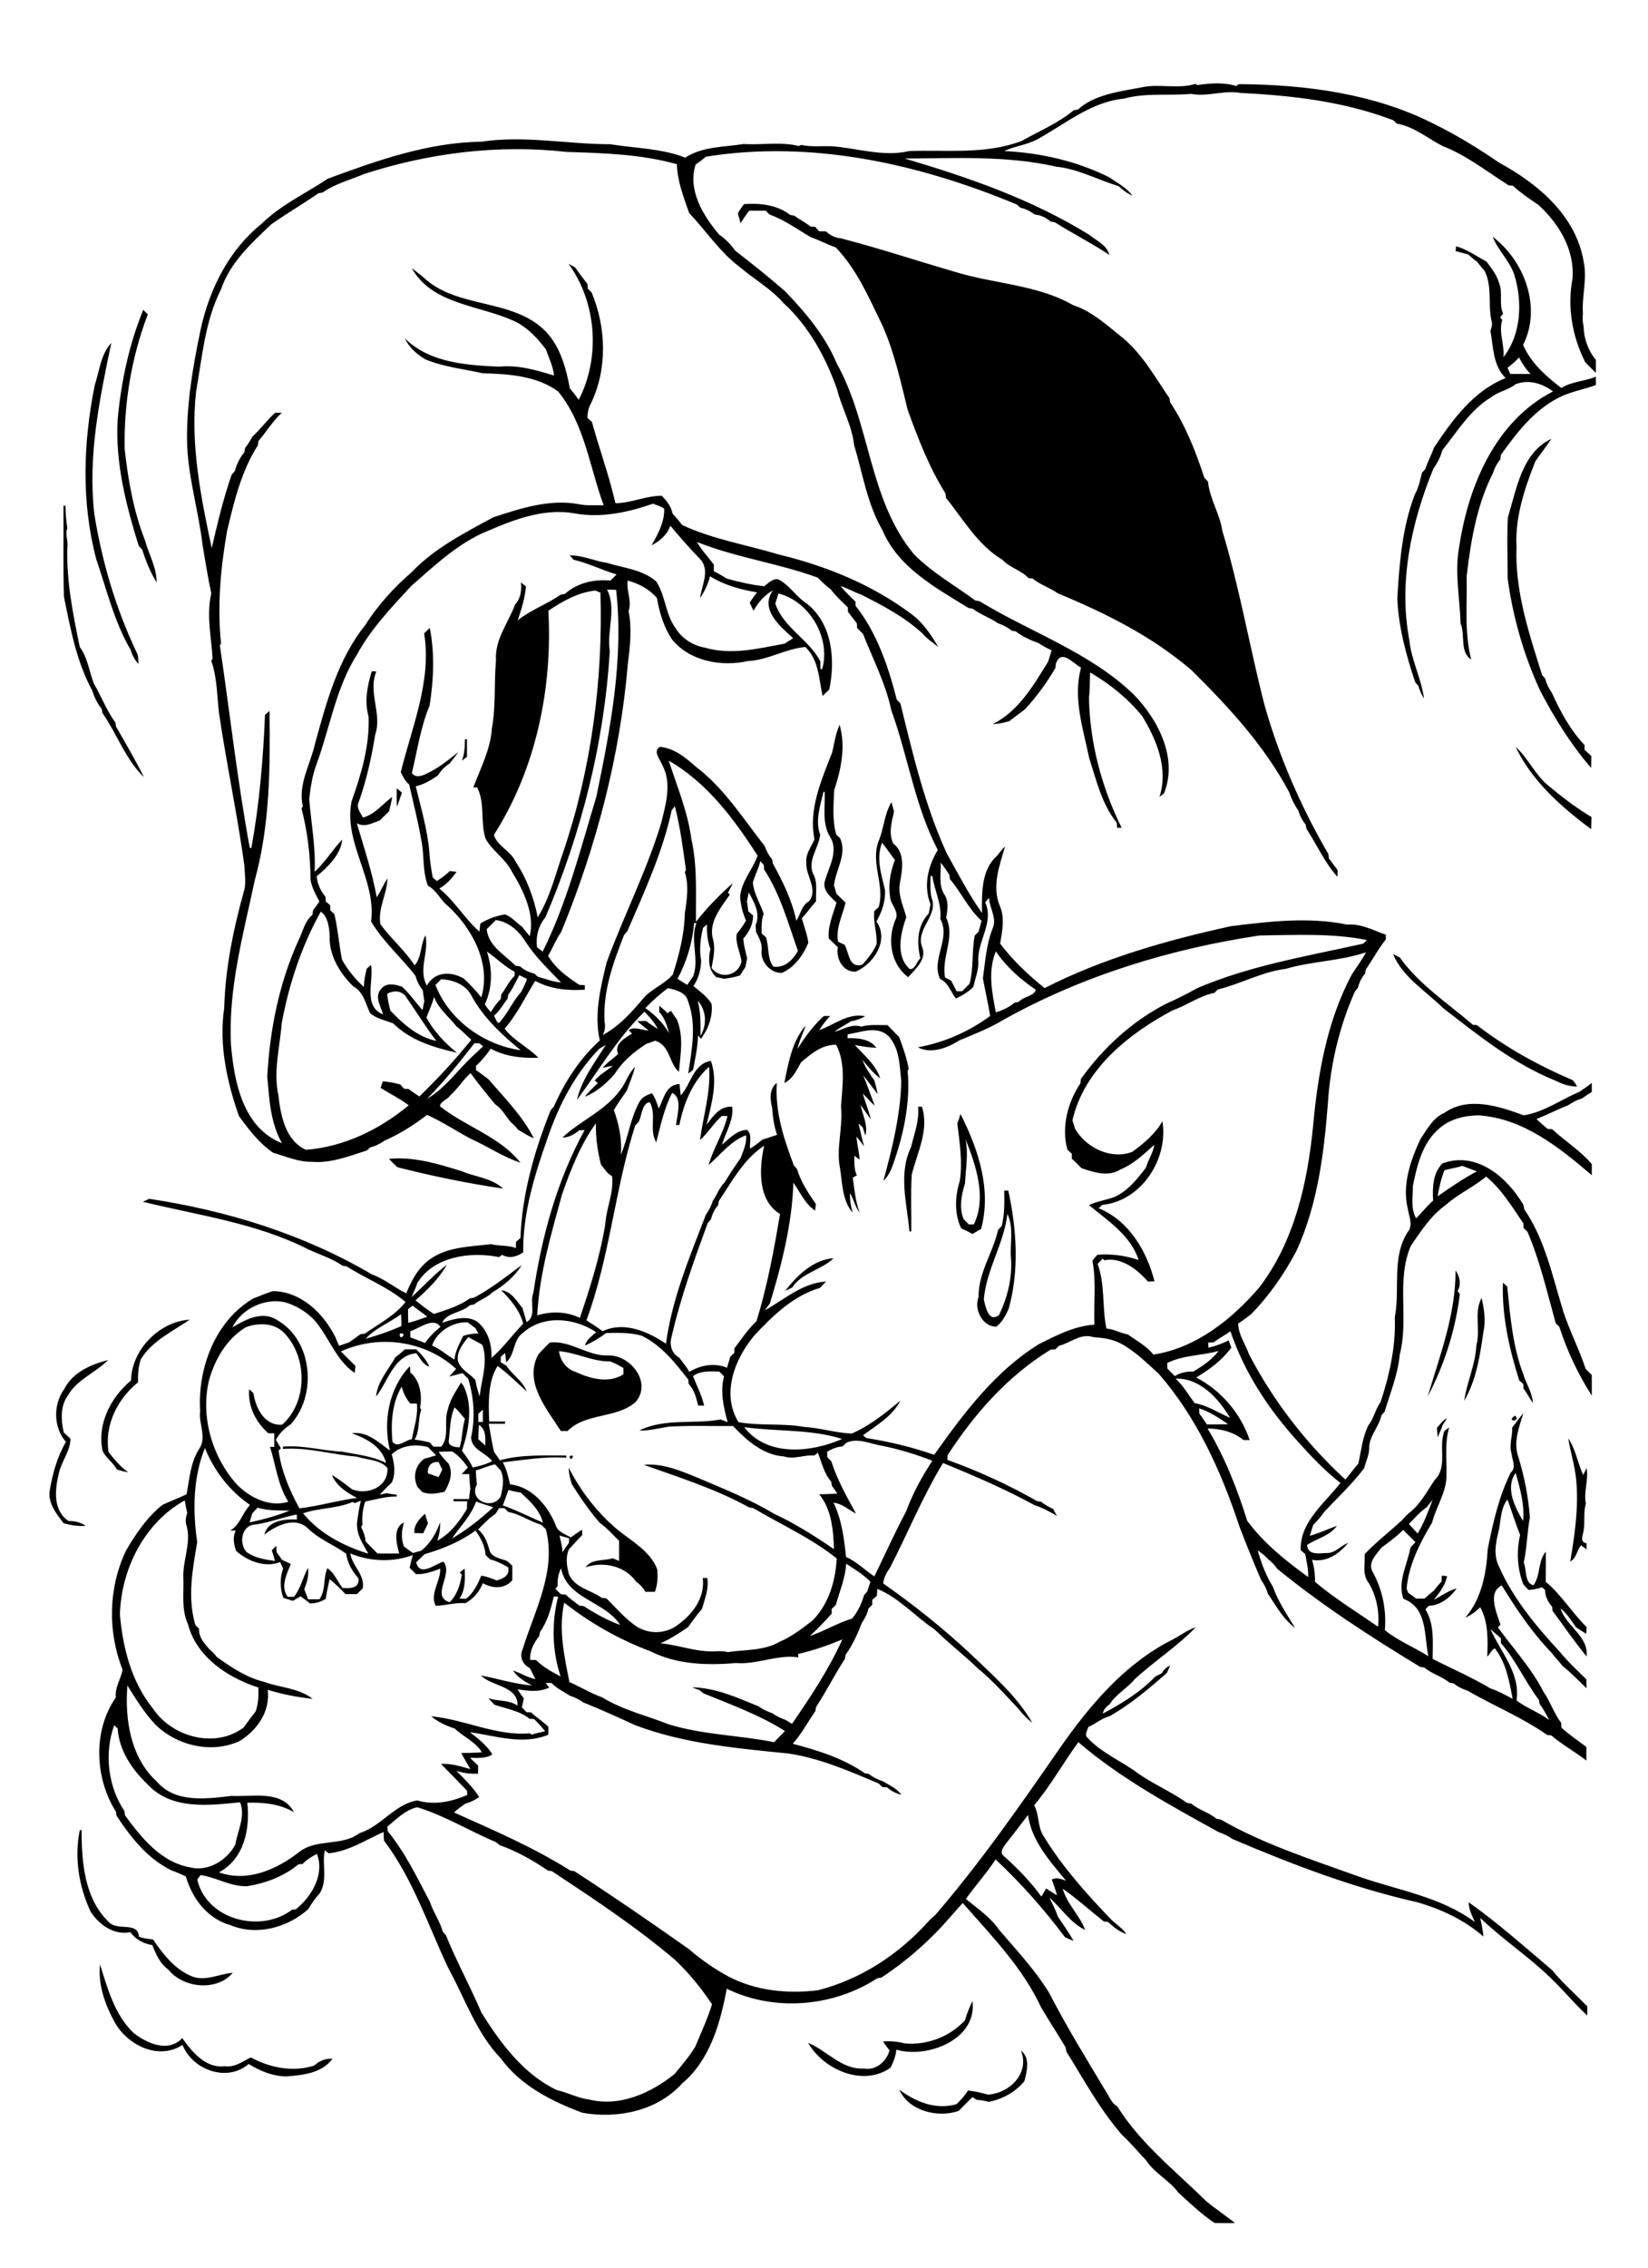 <?xml version="1.0" encoding="utf-8"?>
<!-- Generator: Adobe Illustrator 21.0.2, SVG Export Plug-In . SVG Version: 6.00 Build 0)  -->
<svg version="1.2" baseProfile="tiny" id="Layer_1" xmlns="http://www.w3.org/2000/svg" xmlns:xlink="http://www.w3.org/1999/xlink"
	 x="0px" y="0px" viewBox="0 0 727 1000" overflow="scroll" xml:space="preserve">
<path d="M450.4,904.2c4.2,3.3,2.6,9.1,1.5,13.5c-4,4.8-9.6,7.9-15.7,9.1c-1.8-0.5-3.6-0.8-5.4-0.9c-0.5-0.3-1.4-0.9-1.8-1.2
	c-2.1,2-4.1,4.1-6.1,6.1c-9.3,3.2-22,0-26.2-9.4c7.2,5.4,16.2,9.1,25.3,6.4c1.9-1.9,3.7-3.8,5-6c3,0.3,5.9,1,8.8,1.8
	C445.2,923.1,454.4,914.3,450.4,904.2 M425.7,890.8c0.8-2.9,2-5.7,3.3-8.5c2.2,17-19.8,25.5-33.6,21.5c-0.2,2.8-1.3,5.4-2.5,7.9
	c-12,8.6-29.6,1-36.4-10.9c8.4,3.4,14.8,11.9,24.6,11.3c5.3,1,10-3.1,11.3-8c-1-1.3-2-2.6-2.9-3.9c3.2-0.3,6.4,0,9.5,0.8
	C408.7,902,419.1,898.1,425.7,890.8 M44.1,866.2c3.4,10.6,6.4,22.1,14.7,30.1c5.9,4.7,15.4,9,21.6,2.4c4.3,6.1,10.4,13.4,18.7,12.4
	c4.3,0.6,7.8-2,11.5-3.9c8.6,4.6,18.6,6.6,28,3.6c2.2-2.1,5.1-3.2,8.1-3c-4.8,6.5-13.3,7.2-20.6,7.8c-6-0.2-11.4-2.4-16.4-5.5
	c-9.5,8.2-24.7,2.7-29.2-8.4c-10.6,7-24.5,0-30-10.2C46.3,883.8,43.2,875.1,44.1,866.2 M35.2,807H36c0,13.9,1.2,30,11.8,40.3
	c3.7,4.5,13.1-0.3,13.5,6.7c2,0.7,4.1,1,6.2,1.2c4.6,6.7,9.9,13.6,17.8,16.5c5.9,1.9,11.6-1.4,17.4-1.8c-6.9,8.2-21.7,6.9-28.3-1.3
	c-3.7-2.6-5.6-6.8-7.2-10.9c-3.9-0.7-7.3-2.4-9.7-5.7c-7.2,1.4-13.7-3.2-17.5-9C34.8,831.9,32.7,819.1,35.2,807 M182.8,676
	c-0.3-3.6,2.2-6.3,4.7-8.5c0.4,1.4,0.8,2.8,1.3,4.2c-0.7,1.4-1.4,2.9-2.1,4.4C185.3,676,184,676,182.8,676 M250.9,647.2
	c5.3,10.4,12.6,19.8,21.5,27.3c6.4,5.2,14.4,9.4,17.5,17.4c0.4,3.4,0.2,6.8-1,10c-1.4,0-2.8,0-4.2,0c-1-1.8-2.4-3.3-4.1-4.5
	c-5-7-14.4-9-22.3-6.3c2.9-3.9,7.9-2.7,12-4c0.9,0.4,1.8,0.8,2.8,1.2c0-3,0-5.9,0-8.9c-2.8-2.7-5.4-5.7-8.5-7.9
	c-4.6-5.3-8.6-11.1-12.3-17C251.5,652.1,250.9,649.7,250.9,647.2 M251.3,642.1C254.3,640.6,251.5,645.4,251.3,642.1 M691.8,634.2
	c3.3,4.9,4.2,10.9,6.6,16.2c0.4-0.8,1.2-2.3,1.5-3.1c1,5.3-1.4,10.6-0.3,15.7c-1.2,3.9-0.3,8-1,11.9c-0.3,2.1-1.9,5.1,1.3,5.6
	c0,0.7,0,2,0,2.7c-0.6-0.4-1.8-1.3-2.5-1.8c-1.8,2.3-2,5.7-4.7,7.2c2-12,3.8-24.2,2.6-36.3C694.7,646.2,692.8,640.3,691.8,634.2
	 M633.9,629.6c1.4-1.5,2.5-3.4,4.5-4.2c-0.7,1-1.4,2-2,3c-0.6,1.8-1.4,3.6-2.2,5.4C634.1,632.4,634,631,633.9,629.6 M668.3,624.2
	C671.3,626.9,664,627.2,668.3,624.2 M645.2,618.2C645.8,618.8,645.8,618.8,645.2,618.2 M28.4,612.4c3.7-7.3,11.8-10.8,19.3-12.7
	c-5.5,5.6-13.5,8.4-17.6,15.4c-3.6,4.8-3.2,11-2,16.5c1,0.9,2,1.9,3,2.8c-0.1,5.6-4.1,10.1-5.2,15.5c-1.7,7.1-2.6,16.2,4.4,20.8
	c2.7-0.1,5.3,0.6,7.5,2.1c-3.3,0.3-6.5-0.3-9.7-1.1c-3.3-4.3-7.2-9.1-6.1-14.9c1.3-7.3,3.3-14.6,7.1-21
	C23.5,629.5,23.4,619.2,28.4,612.4 M178.6,595c1.7,0,3.3,0,5,0c2.3,2.2,4.5,4.6,5.8,7.6c-2.9-0.8-4-3.8-5.8-5.9
	c-10,1-12.4,12.5-17.7,19.1c0.6-6.6,5.4-11.7,8.5-17.3C175.9,597.4,177.3,596.2,178.6,595 M246.6,595.8c0.5,4.2,3.4,8,7.5,9.2
	c6.4,3,14.5,5.1,20.9,1c0-0.7,0-2.1,0-2.8c-2-1.1-3.9-2.3-6-2.9C261.3,600.4,254.3,596.4,246.6,595.8 M242.5,592
	c9.1-1.1,16.5,5.9,25.6,5.7c10-0.5,19.8,12.1,12.2,20.6c-8.4,7.3-22,4.6-29.9,12.7c-1,0-2,0-3,0c-6.2-9.8-16.5-21.6-9.9-33.8
	C239,595.5,240.8,593.7,242.5,592 M57.8,608.7c0.3-13.6,12.5-26,25.9-26.8c-7.7,5.3-16.6,9.3-21.6,17.5c-1.1,3.3-1.3,6.7-1.2,10.1
	c-9.1,7.4-14.9,18.9-13,30.8c2.6,3.3,5.2,6.5,8.7,8.9c-1.8-0.3-3.5-0.7-5.1-1.3c-1.6-3.1-4.9-5-6.3-8.3
	C42.8,627.9,48.9,616.1,57.8,608.7 M651.3,593.1c1.9-6.8-1.2-14.3,2.3-20.8c1.1,4.9,1.9,10,0.8,15c-1.5,10.4-3.1,21.2-8.5,30.4
	C647.1,609.5,650.9,601.6,651.3,593.1 M663,565.6c0.5,0.4,1.4,1.3,1.9,1.7c1.3,13,2.4,26.3,7.1,38.7c1.3,4.3,4,8.1,4.2,12.7
	c-1.4-2.1-2.6-4.4-4.1-6.4c0-0.5-0.1-1.5-0.1-2c-0.4-0.4-1.3-1.2-1.8-1.6C665.8,594.8,662.5,580.3,663,565.6 M642.1,560.2
	c1.9,2.7,2.6,6.1,0.9,9.1c0.3,0.3,0.7,1,1,1.3c-1.9,15.7-6.8,31.2-14.2,45.2C635.2,597.7,642.2,579.5,642.1,560.2 M346.4,569.2
	c5.1-6.7,12.4-13.8,21.3-14.4c-5,5.1-14,6.3-18.2,12.9C348.4,568.3,347.4,568.7,346.4,569.2 M402.2,544.2
	C402.8,544.8,402.8,544.8,402.2,544.2 M379.2,535.2C379.8,535.8,379.8,535.8,379.2,535.2 M444.4,535.3c-1.5,13.1-9.3,24.5-10.4,37.7
	c0.8,3.4,2.1,10.3,6.7,6.9c3.7-7.7,5.9-16.3,5.3-24.9C445.4,548.5,447.4,541.4,444.4,535.3 M443,525c0.5,0,1.4,0,1.8,0
	c3.7,17,4.9,35,0.2,52c-1.3,3-2.9,6-5.5,8c-6.1,0-10-7.7-7.8-13.1c-0.2-10.6,6.4-19.6,8.6-29.6c0.4-0.4,1.2-1.2,1.6-1.7
	C443.2,535.5,443.1,530.3,443,525 M171.6,511c11-1.1,21.6,2.2,32,5.4c6.1,2.6,13.3,3,18.3,7.7c-15.6-2.3-31.2-5.5-46.5-9.4
	C174,513.5,172.8,512.3,171.6,511 M298.2,497.2C298.8,497.8,298.8,497.8,298.2,497.2 M425.9,502.2c1.4,6.6,0.1,13.1-0.2,19.7
	c-1.6,5.1-2.7,10.6-0.6,15.7c0.8,0.8,1.5,1.5,2.3,2.3c0.5,0,1.6,0,2.2,0C435.4,528,430.5,513.9,425.9,502.2 M423.7,491.2
	c7.9,15.5,13.8,33.4,9.1,50.7c-1.3,0.7-2.5,1.5-3.8,2.2c-1.6-0.9-3.3-1.7-5-2.5c-3.1-6.5-2.7-14.1-0.6-20.9c1.3-8.5-0.1-17-1.1-25.4
	C422.9,494,423.3,492.6,423.7,491.2 M405,488c0.4,0,1.3,0,1.7,0c3.3,10.3-2.1,20.2-4.5,30c-0.5,8.3-0.1,16.6-0.2,25l-0.8,0
	c-1.1-12.3-5-25.4,0.7-37.2C403.3,500,405.6,494.1,405,488 M374.2,525.2C374.8,525.8,374.8,525.8,374.2,525.2 M363.4,448
	c0.7,0,2.1,0,2.8,0c-1.8,1.9-3.4,4-4.8,6.2c6.7-2.3,12.8-7.7,20.3-6.1c-2,1.1-4.1,1.9-6.3,2.2c-2.4,1.7-5.1,2.8-7.3,4.7
	c3.8-1.1,7.8-3.7,11.8-2.3c3.8-1.1,7.7-0.6,11.6-0.7c1.7,1.8,3.4,3.5,5.1,5.2c1.8,4.6,3.3,9.2,4.3,14.1c-0.1,0.2-0.4,0.7-0.5,0.9
	c1.2,13.2-1.5,26.8-5.8,39.4c-1.1,3.3-2.3,6.7-4.9,9.1c3.9-14.3,7.5-28.9,7.9-43.8c-0.8-7-0.6-14.5-5.7-20.1
	c-5.1-4.7-12.1-1.6-18-0.7c0,0.4,0,1.3,0,1.7c4.4-0.2,9.9,0.3,12.7,4.2c-3.2,0-6.3-0.7-9.5-1.2c4.1,4.5,9.3,8.7,11.2,14.7
	c-3.1-2.3-5.5-5.3-7.9-8.2c1.3,3.3,3.3,6.2,5.3,9.1c0.6,2,1.1,4,1.5,6.1c-2.2-2.8-4.2-5.6-6.4-8.4c1.8,4.5,3.4,9,5.1,13.5
	c-1.9-1.7-3.5-3.7-5.3-5.4c1.1,3.8,2.6,7.5,3.6,11.4c-1.6-2.1-3-4.3-4.6-6.4c1,4.5,3.3,8.7,2.2,13.5c-0.5-1.2-0.9-2.4-1.2-3.6
	c-0.5-0.4-1.4-1.2-1.9-1.7c0.9,3.3,1.5,6.8,2.5,10.1c-1.1-1.5-2.2-3-3.4-4.3c0.3,3.4,1.2,6.7,1.4,10.1c-0.6-0.4-1.7-1.2-2.3-1.7
	c0,2.9-0.2,6,1.1,8.7c-0.5,0.2-1.3,0.7-1.8,1c0.7,5.2,1.2,10.4,3,15.4c-2-2.6-2.6-5.9-4.2-8.6c-0.2,2.9,0.4,5.8,1.1,8.6
	c-4.5-5.3-4.5-12.8-5.5-19.4c-1.9-9.1,1.4-18.2,0.4-27.4c0.6-9,2.2-18.8-2.1-27.2c-6.2-0.2-11.1,4-15.5,7.7c-2,3.4-3.6,7.4-7.4,9.1
	c1.8-8.8,3.4-18.3,9.4-25.3c-1.1,3.5-2.9,6.8-3.6,10.4C354.9,457.4,358.8,452.3,363.4,448 M614.5,420.7c1,0.5,2,1,3,1.5
	c8.6,12,21.2,20.2,32.3,29.7c0.4,0,1.3,0.1,1.7,0.1c12.9,10,27.3,17.9,42.3,24.3c0.8,0.9,1.4,1.8,1.9,2.8c-3.3,0-6.4-1-9.3-2.5
	c-18.5-7.4-34.2-20-49.8-32.1C628.9,436.9,618.9,431,614.5,420.7 M175,347.6c0.6,0.5,1.8,1.4,2.3,1.9c-0.7,2.1-1.4,4.2-2.2,6.2
	C174.9,353.1,175,350.4,175,347.6 M668.6,329.3c5.3,4.8,8.3,11.7,13.7,16.5c6.3,5.3,12.8,10.3,19.8,14.5c-0.1,1.8-0.1,3.5-0.2,5.3
	C688.7,355.8,675.7,344.3,668.6,329.3 M205.1,326l0.9,0c0,2.6,0,5.1,0,7.7c-0.5,0.4-1.7,1.3-2.2,1.7
	C204.9,332.4,205.1,329.2,205.1,326 M28,223l0.9,0c0,3.3,0.3,6.7,0.8,9.9c-1.1,2.8,0.5,5.7,0,8.6c-0.4,14.9,2.5,29.4,5.5,43.8
	c3.5,4.7,4.1,10.7,6.2,16.1c3.3,5.6,5.6,11.9,9.5,17.2c0.1,0.4,0.2,1.4,0.3,1.8c4.2,7.3,8.5,14.7,12.3,22.3
	c-8.1-7.8-11.9-19.1-18.3-28.3c-0.1-0.4-0.2-1.3-0.3-1.8c-2-2.4-3.3-5.2-4.2-8.1c-7-12.8-9.6-27.3-12.5-41.4
	C27.8,249.7,28.1,236.4,28,223 M665.2,228.1c3.8-12.4,6.2-28.6,19.2-34.6c-2.3,3.4-4.8,6.6-7.1,9.9c-4.7,11.9-9,24.6-8.3,37.6
	c-0.8,19.5,5.5,38.3,11.3,56.7c0.3,0.4,1.1,1.2,1.4,1.6c0.5,2.3,1.6,4.3,2.9,6.2c3.7,8.2,8.1,16.4,14.4,23c0,0.5,0,1.6,0,2.1
	c1,0.9,2,1.9,3,2.8c0,1.7-0.1,3.4-0.1,5.2c-8.9-10.3-16.2-22-22.5-34.1c-7.2-15.6-12-32.4-14.3-49.4
	C665.1,246.1,664.7,237,665.2,228.1 M41.8,169.8c2.1-6.3,2.6-13.5,7.3-18.6c-5.2,24.8-10.4,49.9-7.5,75.4
	c3.4,21.1,9.5,41.8,18.7,61.1c0.9,1.6,0.6,3.4,0.8,5.1c-1.7-1.8-2.8-4-3.5-6.3c-7.2-12.3-10.5-26.4-15.1-39.8
	C35.8,221.6,36.7,195.1,41.8,169.8 M63.2,136.6c0.7,0.7,1.3,1.4,2,2C58,157.5,54.6,177.9,55,198c1.5,13.6,3.9,27.3,8.9,40.1
	c1.7,6.2,5.2,12,5.2,18.7c-2.8-4.5-4.8-9.5-6.4-14.5c-0.4-0.4-1.1-1.2-1.5-1.6c-5.6-18-10.4-36.6-9.3-55.7
	C53.4,168.5,56.9,152,63.2,136.6 M670.1,157.6c-1.5,1.7-3.3,3.2-5.1,4.6c0.4,0.9,0.9,1.8,1.3,2.7c3,0,5.9,0,8.9,0
	C673.2,162.9,671.5,160.3,670.1,157.6 M658.5,104.4c14.1,10.7,21.7,31.3,13.4,47.7c3.5,8,10.1,13.8,16.9,19c4.6-3,10.3-2.9,15.2-5
	c0,1.2,0,2.5,0,3.7c-5.5,2-11.3,2.9-16.5,5.6c-10.9,5.6-18.4,15.4-25.4,25.2c-0.1,0.5-0.2,1.4-0.2,1.9c-1.5,1.8-2.6,3.9-3.3,6.1
	c-7.1,14-9.8,29.9-11.6,45.5c0.3,12.3-1.1,24.7,2,36.7c-5.2-3.3-2.5-10.9-4.7-16c-0.3-11.2-2.7-22.5-0.6-33.6
	c4-26.9,16-55.6,41.4-68.6c-4.9-3.6-10.7-5.4-16.5-3.2c-3.2,2.6-7.5,3.2-10.7,5.7c-9.3,5.6-15,15.1-21.6,23.4
	c-0.8,2.9-2.2,5.7-4,8.2c-9.7,23.7-15.4,49.9-10.6,75.5c0.9,8.9,5.3,17,6.5,25.8c-1.1-1.7-2-3.6-2.5-5.6c-0.4-0.4-1.1-1.2-1.4-1.6
	c-4-11.9-7.3-24.1-7.9-36.7c0.9-15.5,2.1-31.3,7.7-46c1.7-3,2.4-6.4,3.2-9.7c0.4-0.4,1.1-1.2,1.5-1.6c0.9-3.2,2.7-6.1,3.7-9.3
	c8.2-12.3,17.4-25.1,31.7-30.8c-5.6-5.4-5.4-13.6-6.7-20.7c0.3-1.3,0.9-2.6,0.6-3.9c-1.9-7.5,0.4-15.5-3.2-22.7
	c-1.1-1.3-2.2-2.5-3.2-3.9c-1.4-1-2.7-2.1-4-3.3c-1.9-0.5-3.8-1-5.6-1.5c0.1-0.5,0.2-1.6,0.2-2.1c4.9,1.3,9,4.4,13.4,6.7
	c2.2,2.9,4.6,5.9,5.6,9.5c1.8,4.3-0.2,9.3,1.8,13.5c-0.3,0.4-1,1.2-1.3,1.6c0.2,0.3,0.7,0.9,0.9,1.2c-1.7,5.4,1.1,10.8,0.5,16.4
	c7.9-9.9,8.5-24.6,4.8-36.4C665.9,114.9,660.8,110.4,658.5,104.4 M328.2,90c7.1-0.5,14.7,0.3,20.4,4.8c0.5,0.1,1.4,0.2,1.8,0.3
	c2.3,1.7,4.9,3,7.2,4.8c0.5,0,1.5,0.1,2,0.1c0.4,0.5,1.3,1.5,1.8,2c1,0,1.9,0,2.9,0c1.9,1.7,4.1,2.9,6.7,3.1
	c16.6,4.3,32.9,9.7,49.4,14.5c17.5,5.6,36.9,5.7,53.1,15c8.6,2.8,15.2,9.2,22.2,14.7c8.5,7.3,14,17.2,20.2,26.3
	c0.1,0.5,0.2,1.4,0.3,1.8c6.8,10.2,11.3,21.7,15.1,33.3c0.4,0.4,1.2,1.2,1.6,1.7c0.7,7.5,5.2,14.1,6.3,21.6
	c7.6,25.1,12,51,18.5,76.4c6.5,23.2,16.2,45.4,28.3,66.2c0.1,0.5,0.2,1.4,0.2,1.9c1.3,1.7,2.6,3.5,3.9,5.2c0,0.7-0.1,2.2-0.1,2.9
	c-5.7-6.3-9.1-14.2-13.7-21.2c-0.1-0.4-0.2-1.3-0.3-1.8c-1.5-1.8-2.6-3.9-3.2-6.1c-1.7-2.5-3.1-5.2-4-8
	c-10.9-20.6-26.8-37.8-43.2-54c-17.3-14.9-38-25.2-59-33.9c-3.5-2.5-7.8-3.8-11.1-6.5c-0.5,0-1.4-0.2-1.8-0.2
	c-3.2-3.5-8.2-4.5-11.4-8c-10.9-6.5-17.3-17.8-25-27.4c0-0.5-0.2-1.4-0.2-1.9c-7.2-11.5-12.1-24.2-16.7-36.9
	c-3.1-12.5-5.8-25.1-11-36.9c-5.9-12.1-11.2-24.8-20.7-34.7c-3.7-1.3-7.3-3.2-11-4.5c-6-3.5-11.7-7.7-18.2-10
	c-0.4-0.4-1.3-1.3-1.7-1.7c-2.4,0-4.9,0-7.3,0c-1.4,1.8-2.6,3.6-3.8,5.5c-0.4-1.4-0.8-2.9-1.2-4.3C326.2,92.7,327.2,91.4,328.2,90
	 M133.5,821.9c-0.5,0-1.4,0.1-1.9,0.2c-6.4,5.3-14.4,8.3-22.5,9.6c-7.4,0.3-13.6-3.9-20.6-4.9c-0.4,0.5-1.2,1.5-1.5,2
	c4.2,17.8,28,23.8,41.8,13.3c0.4,0,1.3-0.2,1.7-0.2c7-5.6,12.8-15.4,9.3-24.4C137.3,818.7,135.2,820.1,133.5,821.9 M443.4,813.4
	c-0.9,1.3-2.4,3.4-0.8,4.8c6.1,5.5,12,11.4,16.8,18.1c0.7-1.2,1.4-2.4,2.1-3.6c1.6,1,3.1,2.1,4.8,3c-0.7-2.3-1.4-4.6-2.3-6.9
	c2.1-1.2,4.3-0.2,6.3,0.5c-7.1-8.5-15.3-17.7-16.8-29C450.2,804.7,446.8,809,443.4,813.4 M170.9,805.4c0,0.5,0.1,1.5,0.1,2
	c7.7,9.4,13,20.5,18.6,31.1c1.5,4.6,4.4,8.5,5.7,13.2c0.3,0.4,1,1.2,1.4,1.6c4.7,11.6,10.8,22.7,15.7,34.2
	c8.5,13.5,18.4,27,33.2,34.1c4.9,1.1,9.4,3.6,14.4,4.2c13.5,3.3,27.2-2.9,37.6-11.3c3.2-3.9,6.5-7.7,9.1-12
	c2.6-6.2,5.4-12.3,7.4-18.7c-4.7-7.1-10.1-13.7-16.3-19.6c-17.1-14.5-35.7-26.8-54.3-39.1c-0.5-0.1-1.4-0.2-1.8-0.3
	c-6.6-4.5-13.7-8.5-21.3-11.2c-0.4-0.3-1.2-1-1.6-1.3c-11.6-4.9-22.6-11.7-34.7-15.4C178.8,798,174.9,802.2,170.9,805.4 M50.4,760.7
	c-4.5,12.3-2.8,27,4.5,37.9c0.1,0.5,0.2,1.4,0.2,1.8c7.2,9.9,15.9,20.7,28.7,23c8,2,16.2-3,20-10c1-6.1,4.6-12.5,2.1-18.7
	c-13.5,1.4-29.9,3.4-40.3-7.4c-7-6.6-13.1-15.2-13.7-25.2C51.5,761.9,50.7,761.1,50.4,760.7 M657.5,718.4
	c4.5,10.1,13.3,19.4,11.5,31.4c4.5,3.4,9.9,5.3,14.4,8.6c-1.3-2.4-2.5-4.9-4.2-7c-0.1-0.5-0.2-1.4-0.3-1.8
	c-6.1-8-10.1-17.5-16.8-25.1c0-0.5,0-1.6,0-2.1C660.5,721,659.1,719.7,657.5,718.4 M688.2,708.2
	C688.8,708.8,688.8,708.8,688.2,708.2 M248.9,706.7c-2.6,11.6,0,23.5,2.3,35c4.9,2.1,9.4,5,14.4,6.7c9,5.6,19.5,8,29.3,11.9
	c15.2,4.7,31.1,4.8,46.6,7.9c1.6-1.7,3.2-3.3,4.8-4.9c-11.2-7.1-23.7-11.6-35.9-16.6c-0.4-0.3-1.3-1-1.7-1.4
	c-1.2-0.4-2.3-0.8-3.4-1.3c10.3,0.2,19.9,4.5,29.3,8.4c1.8,1.3,3.9,2.3,6,3c1.9,1.3,3.9,2.3,6,3c0.9,0.6,1.8,1.2,2.8,1.7
	c8.2-11.9,16.2-24,22.2-37.2c-6.3,2.6-12.8,4.9-19.5,6.4c0,0.4,0.1,1.2,0.1,1.5c-9.1-1.4-18.3,3.3-27.6,2.5
	c-12.6,1.1-26.1,0.7-37.7-5.2C273.2,723,260.4,715.7,248.9,706.7 M244.3,704c-1.3,5.4-2.8,11.1-6.1,15.6c-0.1,0.4-0.2,1.3-0.3,1.8
	c-2.4,3-4.3,6.6-4,10.5c0.7,0,2,0.1,2.6,0.1c3.1,3.1,6.9,5.2,10.8,7.2c-3.8-11.5-4-23.6-1.1-35.2C245.7,704,244.8,704,244.3,704
	 M246,699.4c-0.3,0.3-0.8,0.9-1,1.2c0.8,0.8,1.7,1.6,2.5,2.4c0.5,0,1.5,0.1,2,0.1c1.9,1.8,4,3.3,6.1,4.9c0.5,0,1.4,0.2,1.9,0.2
	c5.1,3.3,10.4,6.3,16.1,8.3c-6.9-10.6-23.5-11.4-26.1-25C246.3,694,245.8,696.6,246,699.4 M373.3,689.5c-0.4,6.3-2.9,12.2-4.6,18.2
	c-0.4,0.4-1.3,1.3-1.8,1.7c0,0.5,0,1.6,0,2.1c-3.1,3.5-6.2,6.8-9.7,9.9c6.4-2.1,12.3-5.8,18.7-7.7c2.5-3,4.2-6.6,5.3-10.4
	c0.4-0.4,1.1-1.2,1.4-1.6c0.4-1.4,0.9-2.8,1.4-4.2C381,694.3,377,692,373.3,689.5 M246.8,677.1c0.6,2.4,1.2,4.8,1.4,7.3
	c0.9-1.4,1.8-2.8,2.8-4.1c0-0.5,0-1.5,0.1-2C249.6,677.9,248.2,677.5,246.8,677.1 M609.4,682.4c-2.1,3-5.9,6.2-4.1,10.3
	c4.5,7.9,6.4,17.1,5.6,26.1c5.8,4.7,12.9,7.5,19.2,11.5c-1.9-9-0.3-21.4-11-25.3c-2.7-7.7,1.8-15.2,3.1-22.6
	c0.7-0.8,1.5-1.6,2.2-2.4c-1.8-1.8-3.6-3.6-5.4-5.4C616.1,677.5,612.8,680,609.4,682.4 M187.3,685.3c-1.2,1.2-2.5,2.4-3.7,3.6
	c1.7,6.6,8.1,0.8,12-0.3c4.6,5.5-5.9,15.3,2.8,17.9c3.2-3.3,4.7-7.7,5.3-12.2c-0.2-0.2-0.6-0.7-0.9-0.9c0.5-0.4,1.6-1.3,2.2-1.7
	c0.2,4.6,0.3,9.3-2.3,13.2c0.7,0,2.2,0.1,2.9,0.1c3.3-2.6,5.1-6.4,6.7-10.2c2.4,0.3,4.6,1.2,6.8,2.1c3-0.8,5.8-2.2,5.1-5.8
	c-2.5-1.4-5.1-2.8-8-3.5c-0.7-0.7-1.4-1.3-2-1.9c-0.2-4-2.2-7.6-4.4-10.8C203,679.8,195.3,683,187.3,685.3 M111.3,672.4
	c-5,1.3-5.7,8.4-2.6,11.9c3.6,2.7,8.3,3.4,12.6,4c-0.4-1.6-0.9-3.1-1.4-4.7c0.7-0.7,1.3-1.3,2-2c0,0.7,0.1,2.1,0.1,2.8
	c0.8,1.1,1.6,2.2,2.4,3.4c1.3,0.6,2.6,1.2,3.9,1.8c-1.8,4.5-4.7,10-1.4,14.5c0.7,0,2.1,0,2.8,0c3-3.8,3.9-8.6,6.2-12.8
	c0.4,3.2-0.4,6.4-1.7,9.4c0.6,1.5,1.1,3,1.7,4.5c1.6,0,3.3,0,5,0c2.9-4,1.6-9.3,3.5-13.7c3.2,2.1,4.4,5.8,6.7,8.7
	c3.2,0.3,7.7,0.2,7-4.3c-2.8-3.1-4.8-6.7-5.4-10.8c-5.4-3.9-11.8-6.3-16.7-11c-5.7-5.7-14.1-1.5-19.4,2.6c1.6-6.3,9-6.9,14.4-6.7
	c0-0.5-0.1-1.6-0.1-2.2C124.3,669.1,118,671.7,111.3,672.4 M113.6,664.8c-0.8,0.8-1.5,1.7-2.3,2.5c-0.4,1.3-0.8,2.6-1.2,4
	c6-1.3,12-2.9,17.7-5.2C123,666,118.2,666.2,113.6,664.8 M199.4,678.4c6.6-3.9,12.6-8.6,18.2-13.8c-2.5-0.8-5.1-1.6-7.6-2.5
	C207.8,668.5,203,673,199.4,678.4 M629.5,664.5c-3,2.1-5.4,4.9-8,7.5c1.3,1.4,2.6,2.8,3.9,4.2c2.8-4.7,4.7-9.8,6.6-14.9
	C631.2,662.3,630.3,663.4,629.5,664.5 M155.5,662.3c-6.9,3-14.7,2.5-21.8,5c7.4,9,17.9,14.4,28.8,17.8c-2.4-4.3-5.3-8.4-5-13.6
	c0.4-3.3,0.9-6.6,1.7-9.8c-0.7,0.3-2,0.8-2.7,1.1C156.3,662.6,155.8,662.4,155.5,662.3 M52.9,712c1.3,14.7,5.1,29.7,14.6,41.4
	c8.4,12.6,27.5,17.8,40,8.3c1.7-2.4,3.5-4.8,5.3-7.1c1.2-3.4,1.3-7,1.2-10.5c-13.5-4.3-27.4-13.5-31.1-28c-2.9-6.3-1.8-13.3-2-20
	c-0.5-7.8,3.6-15.5,1.4-23.4c-0.7-1.9-0.3-3.8,0.3-5.7c-0.5-1.8-0.8-3.6-1.1-5.4C63.7,671.4,53.4,692,52.9,712 M224.3,657
	c-0.8,2.3-1.7,4.6-2.5,6.8c6.1,2.1,11.8,5.1,17.7,7.6c-1.4-5.6-5.7-9.4-9.7-13.2C227.9,657.9,226.1,657.5,224.3,657 M671.9,670.7
	c0.7-7.2-1.3-14.3-3.3-21.2C663.9,656.1,668.3,664.6,671.9,670.7 M209.9,648.4c0.1,2,0.2,4.1,0.5,6.1c-3.9,7.2,7,11.6,10.5,5.3
	c0.9-3.8,1.7-7.7,0-11.4c-0.8-0.9-1.7-1.8-2.5-2.7C215.4,646.3,212.7,647.6,209.9,648.4 M188.8,649.7c1.6,0.5,3.1,1.1,4.7,1.6
	c0.5-1.1,1.1-2.2,1.6-3.3c-0.5-1.1-1.1-2.2-1.6-3.3C190.3,644.3,188.4,646.6,188.8,649.7 M90.4,638.5C85.1,651.7,85,666.2,87,680
	c-2.1,12.2-4.4,24.5-0.8,36.6c0.4,0.4,1.2,1.2,1.6,1.6c-0.2,3.7,2.4,6.5,4.7,9.2c1.2,0.9,2.2,2,3.1,3.2c6.4,4.6,13.1,9.1,20.9,11
	c7,2.6,15.4,2.7,21.4,7.5c-6.7-0.7-13.3-2-19.8-4c1.2,9.5-4.6,17.8-12.4,22.6c-12.3,5.7-27.6,2.1-37.1-7.2
	c-4.9-5.2-8.6-11.2-12.4-17.3c-1.2,15,1.4,31.9,13.1,42.5c8.1,9.4,21.8,7.5,32.8,6.2c9.3,0.5,22.3-2.8,27.6,7.2
	c-6.2-3.7-13.6-4.4-20.6-4.2c1.3,11.5-1.4,24.8-12.5,30.7c12.4,4.5,25.4-1.2,35.3-8.9c7.8-6.2,18.9-2.4,26.7-8.4
	c9.5-2.9,15.6-12.9,25.5-14.4c7.4,2.2,15.1,0.6,22-2.4c0-0.5,0-1.4-0.1-1.9c-3.8-4-7.6-7.9-11.5-11.8c4.5-0.3,8.8,1.1,13,2.3
	c-1.3-2.4-2.8-4.7-4-7.1c3-0.1,6.1-0.1,9.1-0.3c-2.8-4.7-8.1-6.8-12-10.5c-3.7-1.2-7.4-2.9-10.4-5.4c14.6,1.3,28.7,8.8,43.5,7.5
	c0.2,0.1,0.7,0.4,0.9,0.6c1.9-0.7,3.9-1.1,5.9-1.5c-1.5-1.9-3.2-3.7-4.9-5.4c-0.5,0-1.5-0.1-2-0.1c-4.4-3.6-10.2-4.4-15.5-6.2
	c-0.9-1-1.8-2-2.7-2.9c4.3,1.5,9,0.6,12.9,3.3c0.3-8.8-11.4-8.4-16.1-13.3c7.5,1.4,14.8,3.8,22.5,4.4c-3.2-1.7-6.3-3.5-8.4-6.6
	c3.4,1.1,6.4,3.1,9.9,3.8c-0.8-1.6-1.7-3.3-2.5-4.9c-3-1.4-4.7-5-3.2-8.1c5.3-17.2,15.1-34.6,10.3-53.1c-0.7-0.7-1.4-1.3-2.1-2
	c-5-1.4-9.3-4.7-14.5-5.6c-0.4-0.4-1.3-1.3-1.7-1.7c-0.6,0-1.8,0-2.3,0c-0.5,0.8-1.1,1.7-1.6,2.5c-2.9,1.9-5.2,4.5-7.7,6.9
	c2.7,2.2,4,5.4,4.9,8.7c0.7,3.6,5,4.1,7.9,5.2c0.8,0.7,1.5,1.4,2.3,2.1c0,2.1,0,4.3,0,6.4c-3.4,4-8.7,3.7-13,1.3
	c-1.5,3.8-4.1,6.8-7.6,8.8c-4.5-0.3-8.8,1-13.2,1.2c-2.7-5.4,2.2-10.8,2-16.4c-3.4,1.3-7,2.6-10.7,2.4c-0.9-0.9-1.9-1.9-2.8-2.8
	c0.4-1.9,0.9-3.8,1.4-5.6c-8.9,3.3-18.7,2.9-27.6-0.7c0.9,5.6,6.6,9.4,5.5,15.4c-0.9,0.8-1.7,1.7-2.5,2.5c-1.7,0-3.4,0-5.1,0
	c-2.2-2.3-4.5-4.6-7-6.6c-0.6,2.9-1.3,5.7-1.7,8.7c-2.1,1.3-4.5,2.1-7,2c-1.3-1.1-2.7-2.1-4.1-3.1c-1.1,0.7-2.3,1.3-3.4,2
	c-1.4-0.5-2.8-0.9-4.2-1.3c-1.5-4.1-1.6-8.8-0.1-12.9c-0.4-1-0.9-1.9-1.3-2.9c-6.7,2.6-14.4-0.4-19.5-5c-0.9-3-1.6-6-0.1-8.9
	c-0.6,0-1.9,0-2.5,0c4.4-2.4,5.4-7.8,8.8-11.3C101.4,657.5,94.5,648.7,90.4,638.5 M172.8,641.3c1.2,4.1,1.8,8.3,0.1,12.3
	c-1.8,1.8-3.7,3.6-5.4,5.5c1-0.2,2-0.5,3-0.7c1.5,0.3,3,0.5,4.5,0.7v0.8c-4.8-0.1-9.3,1.3-13.9,2.2c-1.1,3.3-1.5,6.7-1.2,10.2
	c-0.1,0.3-0.5,0.8-0.6,1c1,2,1.8,4.1,2,6.4c1.7,1.8,3.5,3.5,5.2,5.3c3.2,0,6.4,0,9.6,0c-1.2-4.3-2.9-11.3,2.1-13.7
	c-1,3.5-1.4,7.1,0,10.6c1.3,1,2.6,2,4,2.9c1.2-0.4,2.4-0.7,3.6-1c4-3.2,6.6-7.6,8.3-12.5c0.2,2.8-0.3,5.5-1.2,8.1
	c5.8-3.2,9.8-8.5,13.1-14.1c0-1.1,0-2.2,0.1-3.3c-2,0-4,0-6,0v-1c2.3,0,4.6,0,6.8,0c0.2-1.5,0.3-3,0.6-4.5c-0.3-2.2-0.4-4.3-0.5-6.5
	c-0.8,0-2.5,0-3.3,0c0.9-1,1.8-2,2.7-2.9c-1.9-2.8-4.1-5.3-6.9-7.1c-2,0-4,0.1-6,0.2c1.3,1.9,2.8,3.6,4.4,5.2
	c2.1,4.2,0.5,8.6-1.8,12.4c-3.3,0.7-6.6,1.4-9.8,0.1c-0.7-0.7-1.4-1.5-2.1-2.2c-2.2-4.5-1.1-9.5,3-12.5c1.7-0.4,3.4-1,5.2-1.5
	c-1.2-1.2-2.4-2.4-3.6-3.6C183.3,636.6,176.9,637.3,172.8,641.3 M373.3,636.2c-0.4,0.4-1.2,1.2-1.6,1.6c-2.4,0.1-4.7,1.1-6.8,2.3
	c0,0.6,0,1.9,0.1,2.5c0.4,0.4,1.3,1.3,1.7,1.7c2.6,8.1,6.8,15.6,10.9,23.1c-3.3-1.7-6.1-4.4-9.9-4.8c3.6,7.4,4.7,15.8,5.5,23.9
	c4.7,2.1,8.3,5.8,12.5,8.6c4.7-9.5,9-19.3,14-28.6c2.9-7.9,7-15.4,11.6-22.4c-7.5-2.9-15.3-5.3-23.3-6.8
	C383.1,636.3,378.1,634,373.3,636.2 M328.3,629.3c10.1,13.2,29.6,11.2,43.2,5.2C357.7,630.1,342.7,631.3,328.3,629.3 M211.3,628.3
	c-0.2,2.1-0.3,4.2-0.3,6.3c1,0.9,2.1,1.9,3.1,2.8C214.1,634.2,214.5,630.3,211.3,628.3 M211,623.4c0,1.2,0,2.4,0,3.6
	c0.5,0,1.5,0,2,0c0-1.8,0-3.6,0-5.4C212.5,622.1,211.5,622.9,211,623.4 M529,621c0,0.6,0.1,1.8,0.1,2.4c1.2,1.5,2.2,3.1,3.3,4.7
	c3.1,0,6.3,0,9.4-0.1C537.7,625.2,533.6,622.5,529,621 M200.5,620.6c-2,4.5-1.9,9.5-2.5,14.3c-0.6,2.9,2.8,3.2,4.8,3.3
	c1.2-4.1,1.1-8.5,2.3-12.6C203.5,624,202.3,622,200.5,620.6 M173.1,635.6c2.1,3.3,5.8-0.7,8.6-1c0.9-5.2,2.8-10.3,2.2-15.7
	c-0.7,0-2.2,0-2.9,0c-1.9-2.2-3.1-4.8-3.8-7.5C172.9,618.7,172.4,627.4,173.1,635.6 M518.6,607.9c3.4,3.1,5.7,7.2,8.4,10.8
	c5.6,1,10.5,4.2,15.6,6.5C537.7,616.7,529.2,607.5,518.6,607.9 M514.9,601c0,0.6,0,1.9,0.1,2.5c1.1,1.1,2.2,2.2,3.3,3.3
	c2.4-1.6,5.2-2.1,8.1-2c4.2-2.5,8.2-5.2,11.2-9.1C530,597.8,522,597.5,514.9,601 M531.2,594.2C531.8,594.8,531.8,594.8,531.2,594.2
	 M202,600c1.1,4,5.3,5.6,7.7,8.5c0.4,2.5,1.1,4.9,1.9,7.2c0.8-7.6,3.8-15.2,1.2-22.7c-2-1.2-4.1-2.2-6.2-3.4
	C204.2,592.5,201.4,596,202,600 M176.4,588C175.8,592,180.4,587.4,176.4,588 M535.4,591.9c-0.6,0-1.8,0.1-2.4,0.1
	c0,0.6,0.1,1.7,0.1,2.3c3.1-0.8,6.1-1.8,8.9-3.3c0.4,1,0.8,2.1,1.2,3.2c-4.1,5.6-9.5,9.6-15.5,13.2c11,5.7,19.6,15.8,23.6,27.6
	c-0.7,0-2,0-2.7,0c-4.4-3.6-10.3-5.1-15.9-5.1c7.6,12.6,13.1,26.6,17.5,40.7c7.3,9.9,17,17.6,26.9,24.8c0.1-3.4-0.7-6.7-1.3-10.1
	c-0.5-0.4-1.5-1.3-2-1.8c-0.4-12.5,10.6-20.6,17.5-29.6c-6.9-5.4-13-11.8-18.8-18.3c-12.8-14.1-23.6-30.4-29.7-48.6
	C540.4,588.8,537.7,590.1,535.4,591.9 M108.5,585.2c-8.6,5.2-13.8,14.3-16.4,23.8c-3.6,16,1.5,33.4,12.4,45.6
	c5.9,5.9,14.4,10.1,22.7,7.6c-4.7-7.4-5.5-16.1-8.1-24.2c0.5,0,1.4,0,1.9,0c0-2,0-4,0-6c-0.7,0-2,0-2.6,0
	c-5.6-4.9-9.1-11.9-8.5-19.4c0.5,0.4,1.4,1.2,1.9,1.7c0.9,6.5,5,14.6,12.7,13.9c11.3-10.1,11.2-29.8,0.8-40.5
	C120.9,583.2,114,583.2,108.5,585.2 M190.6,593.3c3.6,1.5,6.5,4.3,9.9,6.2c0.3-3.8,2.3-7.1,3.8-10.4c2.2-0.8,4.5-1.1,6.8-1.1
	c-0.5-0.8-1-1.6-1.4-2.4c-1.2-0.8-2.3-1.7-3.4-2.5C199.9,582.7,192.7,587.1,190.6,593.3 M181,587c0,0.7,0,2,0,2.7
	c2.2,0.8,4.3,1.6,6.5,2.5c1.9-2.7,4.2-5.1,6.8-7.1C191.2,580.5,185,585.8,181,587 M230.7,587.7c-4.5,3.1-3.4,9.6-7.4,13
	c-0.1-1-0.3-3.1-0.5-4.1c-0.5,0.4-1.4,1.3-1.9,1.7c0,0.6,0,1.8,0,2.4c0.8,0.5,1.7,1,2.5,1.5c2.6,4.1,7.2,6.6,8.9,11.3
	c-4.2-3.8-8.2-7.8-12.8-11.2c-4.4,7.1-4,16.4-3.7,24.5c2.3,0,4.7,0,7,0l0,1c-2.4,0-4.8,0-7.2,0c0.8,4.1,1.3,8.4,2.4,12.5
	c0.9,1.2,1.7,2.4,2.5,3.6c9.6-2.6,19.5-2.1,29.3-2.1l0,1c-9.4-0.7-18.7,1-28,2c1.7,3,2.4,6.4,3.2,9.7c9.7,1.1,16.6,9.4,20.1,17.9
	c0.9,3.2,4.2,4,6.7,5.5c1.6-1.2,3.3-2.3,5-3.4c0,0.6,0,1.9,0,2.5c-2.1,1.9-3.8,4.1-5.8,6.1c-1.6,3.6-1,7.5,0,11.2
	c2.8,6,9.7,6.8,14.5,10.3c0.5,0,1.5,0.1,2,0.2c4.5,4.4,8.5,9.3,13.8,12.7c5.2,2.9,11.1,2.9,16.2,0c7.3-4.7,13.7-12.5,12.5-21.7
	c0.5,0,1.5,0,2,0c0.8,4.8-1.1,9.1-2.3,13.6c-2.2,2.6-4.2,5.3-6.1,8c-3.9,2.7-7.9,5.3-12.2,7.2c8.4,0.8,16.4,4.2,25.1,3.5
	c1.5-0.1,3,0,4.5,0.4c7.7-1.2,16-0.5,23-4.6c5.4-2.3,10-5.9,14.6-9.5c7-7.2,10-17.3,10.5-27.2c-11.2-9-24.5-14.9-36.8-22.2
	c-0.4-0.1-1.3-0.2-1.8-0.3c-14.6-8.1-30.8-13.2-46.5-18.8c8.4-0.8,16.4,2.7,24,5.8c11.3,4.8,22.8,9.4,33.3,15.7
	c9.3,4.3,18.1,9.9,26.6,15.7c-0.3-8.4-1-17.4-6.5-24.2c2.7-0.1,5.4-0.1,8-0.3c-0.8-1.2-1.6-2.3-2.4-3.4c-0.1-0.4-0.2-1.4-0.3-1.8
	c-3.2-3.7-4.2-8.5-5.9-12.8c-0.4,0.3-1.2,0.9-1.6,1.2c-4.5-0.4-8.9,1.9-13.4,0.4c-9.1-0.6-16.4-7-22.4-13.4
	c-9.5,0.1-19.1-0.3-28.6,0.3c-4.3,0.7-8.5,1.8-12.8,1.7c11.2-5.6,24.1-2.7,35.9-4.9c1,0.4,2.1,0.8,3.1,1.2
	c-1.8-6.5-3.4-13.5-1.6-20.2c-0.7-0.7-1.4-1.4-2.1-2.1c-4-0.1-8.2-0.5-11.6,2c1.7,4.3,3.9,8.5,4.9,13c-0.6,0-1.9,0-2.6,0
	c-0.8-3.4-1.8-7-4.2-9.6c-0.1-0.5-0.1-1.4-0.2-1.9c-5.8-7.4-11.7-15-20.5-19.3c-5.1-1.5-10.5-1.3-15.7-1.2c-2.9,2.2-6,4-9.3,5.5
	c0.6-2.7,3-4.1,4.9-5.9C253.6,581.2,240,579.5,230.7,587.7 M161.3,590.3c5.4-1.5,10.7-3.3,15.8-5.6c0-1.7-0.1-3.5-0.2-5.2
	C171.8,583.3,165.6,585.6,161.3,590.3 M180,577.3c0,2,0,4,0.1,6c2.8-0.7,5.6-1.7,8.4-2.7c-2.1-1.7-4.4-3.2-6.5-4.9
	C181.4,576.1,180.5,576.9,180,577.3 M102.5,585.3c6.1-3.6,13.4-7.6,20.1-3c15.4,9,17.3,33,5.6,45.8c-2.7,1.7-5,4-6.5,6.8
	c0.7,1.2,1.5,2.4,2.2,3.7c-0.2,0.3-0.7,0.8-1,1c1.2,9,4.8,17.5,9.2,25.5c8.5-1,16.9-3.5,25.4-4.6c-4.5-2.3-9-5.2-11.1-10.1
	c3.2,1.8,6,4.1,8.9,6.3c6.9,2.7,16.1-1,15.6-9.4c-3.3-3.8-9-3.5-13.5-5c-10.9-0.9-21.6-4.2-32.6-3.4l0-1c8.8-0.8,17.3,1.8,26.1,2.2
	c6.6,1.3,13.3,1.9,19.4,5c-1.8-7.3-8.7-10.8-15.1-13.1c6.7-1,11.8,4,16.8,7.6c-3.1-12.9-0.5-27.4,8.8-37.2c0.1,0.7,0.2,2.1,0.2,2.8
	c4.4,3.5,5.3,10.3,4.3,15.5c0.1,0.2,0.4,0.7,0.5,0.9c-1.5,4.3-0.5,9.1-2.9,13.2c2.2,0.2,4.4,0.7,6.6,1.2c0.4,0.5,1.3,1.4,1.7,1.9
	c1.2,0,2.3,0,3.5,0c3.7-4.7,1-10.9,2.8-16.2c0.9-4.4,3.6-8.2,5.9-12.1c0.3,0.4,0.8,1.2,1.1,1.5c4.3,9,2.3,19.5-0.7,28.6
	c1.7,2.4,3.6,4.7,4.7,7.4c2.9-0.6,5.9-1.4,8.6-2.8c-2.7-3.7-9.1-5-9.3-10.5c1.9-8.5,1.3-17.3-1.2-25.7c-0.8-0.9-1.7-1.7-2.5-2.6
	c-2,0.4-3.9,1-5.9,1.5c1-1.2,2-2.3,3-3.4c-13.6-12.5-34.1-15.3-50.8-7.7c2.1,2.1,4.2,4.3,6.4,6.4c-0.1,0.8-0.3,2.3-0.3,3.1
	c-8.4-5.6-11.4-16-17.9-23.4c-3.6-3.7-8.1-6.4-13-7.8C116.7,572.3,106.7,577,102.5,585.3 M637.2,516c-1.5,3.7-2.3,7.6-3,11.5
	c5.6-3.9,11.3-7.8,17.3-11c-2.1-0.8-4.3-1.6-6.4-2.4C642.5,514.9,639.8,515.3,637.2,516 M317.1,529.6c-0.1,0.4-0.2,1.3-0.3,1.8
	c-1.6,1.8-2.6,4-3.2,6.3c-0.4,0.4-1,1.2-1.4,1.6c-6,16.4-12,32.9-15.9,50c-1.1,3.4-0.1,7.5,3.2,9.2c1.6,2.1,3.3,4.1,4.6,6.4
	c5-3,11.2-4.1,16.6-1.8c0.5-1.6,1-3.2,1.4-4.8c0.4-0.4,1.3-1.3,1.8-1.7c0-0.5,0.1-1.5,0.1-2.1c3.1-4,5.9-8.4,9.7-11.9
	c4.8-15.5,7.7-31.3,10.4-47.3c-10-6.1-9.2-20.1-7-30.1C328.1,511.1,322.9,520.9,317.1,529.6 M247.9,526.8
	c-4.8,17.5-10,35.1-10.9,53.2c6.1-1.9,13-1.7,18.8,1.1c4.6-13.5,8.9-27.1,11.2-41.2c0.4-7.2,3.9-14,3-21.3c-2.2-1.1-3.4-3.3-4.9-5.1
	c-1.5-6-2.4-12.1-2.2-18.2C256,504.8,251.7,515.9,247.9,526.8 M299.7,496c-0.4,0-1.1,0.1-1.5,0.1c0.5-4.3,3-12.1-1.7-14.2
	c-3.5,6.8-5.1,14.4-7,21.8c-3.3-5.5,0.3-12.3-2.9-17.7c-3.5,0.5-3.4,6-4.9,8.7c-0.4,0.4-1.1,1.2-1.5,1.6
	c-9,28.2-11.2,58.1-21.5,85.9c2.4,1.5,4.8,3,7.1,4.8c9.5-4.5,19.9,0.1,28,5.5c2.6-19.8,10.5-38.4,17.6-56.9c1.3-1.8,2.4-3.9,3-6
	c1.9-2.6,2.8-5.9,5.2-8.1c2.2-3.7,4.6-7.3,7.1-10.8c1.2-3.3,2.8-6.5,2.4-10.1c-6.8,2.5-11.2,8.5-16.5,13.1c2.1-7.5,6.6-14,8.3-21.6
	c-0.6,0-1.9,0-2.5,0c-3.6,3.2-6,7.4-9.6,10.6c1.4-10.8,4.9-21.4,4-32.3C305.5,476.8,301.6,486.6,299.7,496 M209.3,460
	c-6.6,8.5-13.4,16.9-20.9,24.5c8.1-4.7,13.4-12.6,20.2-18.9c1.6-1.4,3-2.9,4.5-4.2c-0.4-0.3-1.1-1-1.5-1.3
	C211,460,209.9,460,209.3,460 M307.8,441.2c1.3,5.1,1.3,10.3,1.2,15.6C312,451.8,311.6,445.6,307.8,441.2 M170.8,438.2
	c0.2,2.5,0.8,5,1.4,7.4c5.6,5.9,12.1,11.7,20.3,13.4c-4.9-6.4-9.1-13.3-13.7-19.9C176.6,436.7,173.5,436.7,170.8,438.2 M194.6,431.8
	c-0.8,0.8-1.6,1.7-2.5,2.5c5.9,15.4,21.3,26.5,37.6,28.8c-8.4-6.9-16.6-14.5-21.8-24.2C205.4,434.1,199.8,432,194.6,431.8
	 M229.1,430c-1.6,2.9-2.9,6-4.9,8.6c-0.1,0.5-0.2,1.4-0.3,1.8c-2,2.5-3.5,5.5-6,7.5c0.8,1.1,1.6,4.7,3,2.3c3.4-4,5.5-9,9-12.8
	c1-1.9,1.9-3.8,2.6-5.7C231.3,431.1,230.2,430.5,229.1,430 M567.2,427.2c-10.4,1.3-19.8,6.6-29.9,9.1c-0.4,0.4-1.2,1.1-1.6,1.5
	c-6.6,1.3-12,5.5-18.2,7.6c-19.6,10.4-39.2,26-44.4,48.6c0.4,1.2,0.8,2.4,1.1,3.6c4.8,8.5,15.9,13.9,25.3,10.3
	c5.2-3.8,10-7.8,13.3-13.5c2.7,16.6-9.2,35.2-26.6,36.9c-0.4,0.4-1.2,1.1-1.5,1.5c13.3,5.4,21.2,18.8,24.6,32.2
	c-0.7,0-2.2,0.1-2.9,0.1c-4.7-5.4-11.8-10.9-19.2-9.4c-0.2-0.2-0.6-0.5-0.8-0.7c-0.7,0.8-1.4,1.5-2.2,2.3c3.4,9.2,1.9,19.1,3.9,28.5
	c3.3,0.3,6.1,2,9.4,2.6c3.9,2.8,8.3,5.1,11.3,8.9c18.9-2.9,34.7-15.6,46.8-29.7c15.4-20.3,21.1-45.7,23.6-70.5
	c2.1-23.2,6.1-46.8,17.2-67.5c2.1-3.2,4.4-6.3,6.2-9.7C591.2,423.8,578.8,423.8,567.2,427.2 M439.3,419.5c-3.6,8.8-1.7,18,0,26.9
	c3-0.9,5.9-2.3,8.3-4.3c0.5-0.1,1.3-0.2,1.8-0.3c1.9-2.4,7.1-2.6,7.5-5.4C450.1,431.8,443.9,426.3,439.3,419.5 M214.8,419.6
	c2.5,7.6,2.5,15.9-0.9,23.2c0.6,1.3,1.7,2.3,2.6,3.5c1.3-2.1,2.7-4.1,4.4-5.8c0.1-0.5,0.2-1.4,0.2-1.9c2-2.7,3.4-5.9,5.9-8.3
	c0-0.4,0-1.4,0-1.8C222.5,426.1,219,422.5,214.8,419.6 M306.2,407c-0.7,8.7-3.3,17-7.3,24.6c1.4,1,2.9,1.8,4.3,2.7
	c0.8-1.3,1.7-2.6,2.6-3.8c2.8-7.7-1.5-15.7,1.4-23.5L306.2,407 M218.7,405.7c-1.3,1.3-2.6,2.7-4,4c0.7,7.5,8,11.3,12.8,16.2
	c0.5,0,1.4,0.1,1.9,0.2c1.8,1.6,4,2.7,6.3,3.2c0.4,0.4,1.2,1.1,1.6,1.4c3.4,0.9,6.7,2.3,10.2,2.5c-5.5-5.7-11.4-11.3-15.7-18
	C228.9,410.5,224.4,406.4,218.7,405.7 M141.5,402c-8.5,15.2-14,32-17.2,49c-0.8,10.6-3.8,21.3-1.5,31.9c1,8.9,3.1,20.1,12.2,24.1
	c16.8-1.3,32.5-9,45.3-19.6c-3.9-3-8.3-5.1-12.4-7.7c0.3-1,0.6-2,1-2.9c2.6,0.2,5.2,0.7,7.7,1.4c0.4,0.5,1.2,1.4,1.7,1.9
	c0.5,0,1.5,0.1,2,0.1c1.5,1.2,3.1,2.2,4.7,3.3c8.1-7.9,15.8-16.2,22.9-25c-2.1-2-4.2-4.1-6.5-5.9c-3.4-4.3-7.9-7.7-9.9-13
	c-0.9,3.1-2.2,6.1-3.4,9.1c3.4,6.2,8.2,11.3,13.5,15.5c-10.2-2.3-20.5-5.4-28.1-12.9c-3.4-1.4-7.5-2.1-10.3-4.6
	c-1.9-4.2-2.9-9.4-7.4-11.8c-5.5-5.4-10-12.5-10.4-20.4C145.6,410.5,144.8,403.9,141.5,402 M415,380.4c0.2,4.7-1.1,9.8,1.6,14
	c2,3.1,1.4,6.9,0.8,10.3c4.1,8.6-2.2,17.3-0.5,26.3c0.9,0.5,1.8,1,2.7,1.4c0.8,1.6,1.6,3.2,2.4,4.7c0.6,0,1.8,0,2.4,0
	c1.1-1.1,2.2-2.2,3.3-3.3c1.9-7,0.9-14.3,2.3-21.3c0.4-0.4,1.3-1.2,1.7-1.7c0.4-1.6,0.9-3.2,1.3-4.8c-5.8-5.2-9-12.6-14-18.4
	c0-0.5-0.1-1.4-0.2-1.9C417.6,383.9,416.4,382.1,415,380.4 M335.4,379.8c-0.8,3.2-2.4,6.2-3.3,9.4c0.5,4.9,3.2,9.1,4.8,13.7
	c-1.1,2.8-0.9,5.8-0.9,8.7c0.5,0.4,1.4,1.3,1.9,1.7c1.4,4.3,0.5,9.1,3.2,12.9c5.1,0.8,8.6-2.9,10.9-6.9c-4.3-12.2-7.8-25-14.9-35.9
	c0-0.5-0.1-1.5-0.2-2C336.6,381,335.8,380.1,335.4,379.8 M296.3,357.3c-4,18.6-12.1,36-19.6,53.4c-0.4,0.4-1.1,1.2-1.4,1.6
	c-4.8,12.2-9.4,24.8-8.6,38.2c0.4,2,0.2,4.1-0.8,5.9c7.6-4.1,13.1-10.5,18.6-17c3.7-3.7,8.8-5.6,12.3-9.7c2.8-8.7,5.1-17.7,5.3-26.9
	c0.9-6,1.9-12.4,0-18.2c0.1-0.3,0.4-0.7,0.5-1c-1.3-9.4-2.5-18.9-4.9-28.1C297.3,356,296.6,356.9,296.3,357.3 M363.3,349
	c-1.4,6.2-3.8,12.7-1.5,19.1c-0.6,5.8-5.7,11.3-3.1,17.2c2.1,3.7,1.1,8.1,1.3,12.1c-2.2,2.4-4,5.1-6.3,7.5c1,3.6,2.4,7.1,2.9,10.8
	c-2.3,5.5-6.1,10.9-11.7,13.3c-5,0.2-9.6-5-8.9-10c0.3-3-1.2-5.6-2.5-8.1c0-1-0.1-1.9-0.2-2.9c2.3-5.2-0.6-10.1-3-14.5
	c-0.3,1.3-0.5,2.7-0.8,4c0.3,1.4,0.4,2.8,0.6,4.3c0.5,0.5,1.5,1.4,2.1,1.8c0.1,3.9-1.8,7.5-4.3,10.3c0.2,2.9,1,5.8,1.7,8.6
	c-0.3,1.3-0.5,2.7-0.8,4c-0.8,1.1-1.6,2.3-2.3,3.6c-2.3,0.8-4.6,1.1-7,1.5c-1.2-0.3-2.3-0.5-3.5-0.7c-3.6-3.2-3.6-8.1-2.6-12.5
	c-1.3-3.4-1.7-7.1-1.5-10.8c-0.5,0.4-1.4,1.2-1.8,1.6c-1.1,4.7-1.7,9.5-0.8,14.3c-0.1,4-1.1,7.9-3.4,11.3c2.9,2.4,6,4.6,8,7.8
	c0.5,4.2-0.6,8.2-2.4,11.9c-0.8,1.2-1.5,2.4-2.2,3.6c-0.3-0.4-1-1.1-1.4-1.5c-0.1,5.1-1.2,10.2-2.2,15.2c-0.5,0.4-1.6,1.2-2.1,1.6
	c1.6-10.6,3.8-21.6-0.1-32c-1-3.9-5.4-4.9-8.8-5.7c-3.6,2.6-6.9,5.6-10,8.8c4.2,3,7.9,6.5,10.4,11.1c-0.8-3.4-1.9-6.8-4.3-9.4
	c0-0.7,0-2,0-2.7c1.3,1,2.6,2.1,3.7,3.3c0.5-0.4,1-0.8,1.5-1.1c0.8,1.3,1.7,2.6,2.6,3.8c3.1,7.6,1.6,15.3,0.9,23.1
	c-4.4-3.6-3.8-11.7-10.5-13.7c-1.3,0.5-2.6,1-3.9,1.4c-5.4,3.5-10.4,7.6-13.9,13.2c-3.7,4.2-7.9,8-13.2,10.1c1.7-2.2,3.7-4.1,5.7-6
	c-0.3-0.3-1-0.9-1.3-1.2c2.2-2.7,5.4-4.3,8-6.5c-1.5,0.3-3,0.6-4.5,1c1.9-2.5,4.6-4,6.8-6.2c-2-4.3,3.1-7.1,6.1-8.9
	c-0.4-0.4-1.1-1.2-1.5-1.6c2.8-1.7,5.9,0.1,8.9,0.2c-1.8-1.3-3.5-2.7-5.1-4.1c1.3,0,2.6-0.1,3.9-0.1c1.6,1.3,3.4,2.4,5.2,3.5
	c-1.5-2.9-3.7-5.3-5.9-7.6c-11.8,11.4-20.1,25.9-29.8,38.9c2.1-9,7.9-16.5,12.7-24.2c-1,0.6-2,1.1-2.9,1.7
	c-10.7,11.1-17.9,25-22.8,39.5c-5.7,16.1-10.9,33-10.7,50.2c-2.8,2-6.2,2.9-9.3,1.1c-0.3,0.3-1,0.7-1.4,1
	c-12.4-2.5-28.7-0.4-36,11.4c-0.7,2.2-1.6,4.2-2.6,6.3c5.2-4.7,10.1-10.1,15.6-14.3c-3.4,6.1-8.6,11.1-13.8,15.7
	c2.6,2.1,5.3,4.2,8.1,6c5.5-1.8,11.2-3.5,15.9-6.9c0.5-0.1,1.3-0.2,1.8-0.3c7.6-4,14.3-9.4,21.1-14.4c-3.1,5-7.8,9-12.9,12
	c-2.3,2.4-5.7,3.3-8.2,5.4c-0.4,0.1-1.3,0.2-1.8,0.3c-3.6,3.5-9.9,3-12.3,7.8c4.8-1.6,10.7-3.5,15.4-0.6c4.8,3.7,6.7,10.2,6.4,16.1
	c5.2-4.5,9.2-10.2,14-15.1c-1.5-6-5.5-10.5-9.7-14.8c4.6,0.6,6.7,4.7,9.4,7.9c0.6,2.1,1.2,4.1,1.8,6.2c4.6-2.7,1.2-8.8,3-13
	c3.7-24.8,10.4-49.5,22.6-71.7c-0.6,0-1.8,0.1-2.4,0.1c-2.1,1.8-4.6,3.2-7.4,3.2c8.1-7.6,19.1-11.9,25.7-21.2
	c2.4-3.1,3.4-7.1,6.3-9.9c-0.8,3.6-2.4,6.9-3.6,10.4c-1.9,2.8-4,5.6-5.7,8.6c2.3,6.3,3.6,12.9,3.1,19.6c3.2-7.4,4.1-15.7,8-22.9
	c1.1-2.3,3.4-3.4,5.7-4.1c1.5,2,2.2,4.4,3,6.7c2.3-4.4,3-10.5,9.2-10.8c0.1,1.7,0.3,3.4,0.5,5c4.6-4.9,5.5-14,13.3-15.2
	c3.3,9.1,0.2,19.1-1.9,28.2c2.8-3.8,5.9-8.4,11.3-8c0.7,6.1-2.9,11.2-4.5,16.8c3.2-2.8,6.5-6.4,11-6.6c2.5,2,1,5.6,1.4,8.3
	c1.9-1.2,3.7-2.5,5.4-4c2.2-0.6,4.3-1.4,6.5-2.1c-1.4-3.9-1.9-8-2.2-12.1c-1-3.6-1.2-8.4,2.1-10.8c-0.9,12.7,3.1,24.7,7.5,36.4
	c0.4,0.4,1.1,1.2,1.4,1.6c1.7,5.7,5,10.6,8.3,15.4c-0.1,0.7-0.2,2.2-0.3,2.9c-4.5-2.9-6.6-8.1-9.6-12.3c-0.6,18.1-5.1,36-10.4,53.3
	c-0.8,1-1.5,2-2.2,3c8.6-4.8,16.8-12.2,27-12.7c-0.9,0.9-1.8,1.9-2.7,2.8c-11.6,3.4-20.5,12-28.6,20.6c-8.9,10.3-15.1,26.1-7.3,38.6
	c9.6,1.7,19.4,0.4,29,2.1c7.1,0.4,13.9,2.7,21,2.9c8-3.5,14.9-9.1,21.4-14.5c-3.5,6.9-10.5,10.8-16.5,15.3c0.4,0.3,1.1,0.9,1.5,1.2
	c10.2,1.6,20.2,4,29.9,7.4c13-18.3,26.9-36.9,46.2-48.8c7.8-3.9,15.6-8,24.5-8.6c-0.4-9.4,0.9-18.9-0.9-28.2
	c0.7-0.9,1.4-1.8,2.2-2.6c6.2-0.5,12.3,0.3,18.2,2.3c-3.5-10.9-13.6-17.3-21.9-24.2c3.5-1.7,7.4-2.2,11-3.5c6-2.6,10.2-7.9,14.1-13
	c1-3.5,3.2-6.5,3.7-10.1c-4.6,4.1-9.1,8.5-15,10.9c-5.3,3.4-11.7,1.2-17.1-0.6c-1.4-1.4-2.8-2.8-4.3-4.2c0-0.5,0-1.7,0-2.2
	c-0.5-0.4-1.4-1.3-1.9-1.7c-2.8-9.8,0.1-21,5.7-29.3c0.1-0.5,0.2-1.4,0.2-1.9c9.8-13.7,22.4-25.3,37.4-33.1c4.8-2.1,9.5-4.5,14-7
	c23.4-10,48.5-14.1,73.2-19.6c0.4-0.4,1.2-1.2,1.6-1.6c-15.6-3.1-31.6-2.2-47.4-2c-39.3,5.9-78,17.7-112.8,37.1
	c-6.2,3.8-13,6.4-19.7,9.2c-5.2,3.3-12.4,6.1-18.2,3c11.4-2,22.5-6.9,31.9-13.8c-0.9-5.6-2.2-11.1-3.2-16.6c1-7.3,1.5-14.8,4.2-21.8
	c2.2-4.6-1.3-9-1.5-13.7c-0.6,0.7-1.2,1.3-1.7,2c4.1,9-3.8,17.4-3,26.4c0,3.7-1.4,7.2-2.2,10.8c-2.1,2.3-4.9,3.8-7.7,5.2
	c-2.3-2.9-3.3-7-7-8.6c-4.1-8.8,4.9-17.9,0.1-26.5c0.7-6.7-2.6-12.5-3.5-18.9l-0.8,0c0,3.2-0.3,6.5,0.5,9.7c3,7.8-7,13.4-4.3,21.4
	c2.4,5.4-2.8,9.9-6.1,13.5c-7.7-5.9-9.2-16.5-5.7-25.1c1.8-3.1-0.9-6-2-8.8c-1.2-6-0.4-12.1,1.9-17.8c-2-2.5-3.7-5.2-5.7-7.6
	c-2.7,7-0.3,13.9,1.3,20.8c0.3,4.8-1.3,9.7-3.8,13.9c5.8,8.2-1.1,18.6-9,22.1c-5.6,0.5-9-5.7-8-10.7c-1.3-1.3-2.7-2.6-4-3.9
	c-0.5-5.5,1.9-10.6,3.4-15.8c-2.4-2.4-5.8-5-5.3-8.8c1.6-6.5,6.6-13.8,2.4-20.3c-3.6-6-2-13.1-2.3-19.7H363.3 M295,335.4
	c3.7,11.4,8.4,22.6,10,34.6c2.7,12,1.9,24.3,2,36.5c4.8-6.2,10.5-12,16.3-17.1c-0.7,1.4-1.4,2.9-2.2,4.3c0.2,0.2,0.7,0.5,0.9,0.7
	c-4,5.8-9.7,12.5-7.4,20c1.1,4.1,0,8.3-0.7,12.4c3.8,5.2,11.8,3.5,13.2-2.8c-0.5-4.1-2.8-8-2.1-12.2c1.5-1.9,3-3.8,4.1-5.9
	c-1.5-3.3-2.3-6.8-2.6-10.4c0.5-6.9,5.5-11.9,7.7-18.2C323.8,361.1,311.9,345.1,295,335.4 M343.4,261.7c-0.4,1.5-0.9,2.9-1.4,4.4
	c3.5,10.6,14.8,15.8,19.9,25.5c0,1.1,0,2.3,0,3.4h0.8C366.6,281.3,357.1,265.1,343.4,261.7 M267.8,260c4.3,8.5-0.2,17.9,1.2,27
	c-2.4,40.4-12.5,80.3-28.4,117.5c-3.1,3.7-4.3,8.4-3.7,13.2c0.6,0.5,1.9,1.4,2.5,1.9c10.8-21.7,16.7-45.3,23.7-68.4
	c6.2-29.9,12.1-60.5,8.7-91.1C270.5,260,269.1,260,267.8,260 M262.6,260.4c-7.6,0.8-14.4,4.7-20.7,8.9c1.9,34-5.4,69.7-24,98.8
	c1.2,4.8,7.3,7,9.4,11.6c5,7.5,8.2,16,9.9,24.8c5.5-8.8,7.9-19.2,11.3-28.9c12.4-36.7,17.5-75.6,16.4-114.2
	C264.2,261,263.4,260.7,262.6,260.4 M253.6,226.4c-14.4-2.6-28.3,3.3-41.2,8.9c-11.8,5.6-21.3,14.6-31,23.1
	c-8.7,9.4-17.7,18.8-23.9,30.2c-9.3,14.6-11.9,32.1-17.8,48.2c-1.9,5-2.7,10.3-3.3,15.6c0.9,10.7,2.9,21.3,2.4,32
	c4.7-4.2,7.8-9.7,12.2-14.2c-0.8,6.8-6.3,12-11.3,16.2c0.3,3.3,1.8,6.6,3.9,9.1c0,0.5,0.1,1.5,0.1,2c0.5,0.4,1.5,1.3,2,1.7
	c0,0.6,0,1.7,0,2.2c0.5,0.4,1.4,1.3,1.8,1.7c1.6,6.6,2,13.4,3.4,20.1c2.5,4.5,5.8,8.5,9.6,12c0.1-2.8,0.6-5.5,1.3-8.1
	c0.5-0.4,1.4-1.2,1.9-1.6c1.2,7.2-3.6,18.3,5.3,21.8c-1-3.6-3.9-7.7-1-11.1c2.3-3.1,6.3-2.2,9.4-1.1c3.4,3.1,5.9,6.9,9,10.3
	c0.2-1.3,0.5-2.6,0.8-3.9c-0.3-1.6-0.5-3.3-0.7-4.9c-1.5-1.8-2.6-4-3.2-6.3c-6.3-8.2-14.3-15-19.6-24c2.4-18.5-12.3-34.6-8.6-53
	c4.3-12,8-24.5,7.5-37.3c-1.9-6.7-0.6-13.5,1.4-20c0.5,0,1.5,0,2,0.1c-3.8,9.3,2.7,18.7-0.5,27.9c-1.6,10-3.8,19.9-7.2,29.5
	c-1.4,2.5,0.7,4.8,1.8,7c5.3-1.4,8.7-6,12.9-9.1c-0.3,2.2-0.9,4.3-1.4,6.4c-1.4,1.3-2.7,2.6-4.1,4c-3.3,1.1-6.6,3.2-10.1,1.2
	c3.2,10.8,6.8,21.6,8.8,32.7c1.7-2.7,3-5.7,4.7-8.4c-0.1,6.9-4.3,13.1-3.1,20.2c4.6,6.4,10.8,11.5,15.1,18.2
	c3.2-3.7,2.5-9.1,4.8-13.3c1.6,7.4-3.3,15.2,0.6,22.2c3.5-6.3,10.6-6.4,16.3-3.1c2.8,2.6,5.4,5.4,7.7,8.3c4.5-14.8-4-30.5-14.8-40.4
	c-3.3-2.6-4.9-6.9-8.7-8.8c-2.6-6.6-1.5-13.7-3-20.4c-1.4-8.2-3.5-16.2-5.3-24.3c-1.8-1.4-2.7-3.5-3.7-5.4
	c4.9-20,13.7-40.1,10.3-61.2c0.8-0.8,1.6-1.6,2.5-2.4c2.2,11.1,1.7,23-0.1,34.3c-4,9.5-5.4,19.7-7.8,29.6c1.3,2.2,4.2,1.5,6.1,0.5
	c5.4-2.4,9.9-6.1,14.4-9.7c-1.2,1.8-2.6,3.4-3.9,5.1c-2.1,1.3-3.8,3.1-5.1,5.2c-3,2.1-6.2,4-9.8,4.8c2.3,9.6,5.2,19.2,6,29
	c0.2,3.8,0.8,7.5,1.5,11.2c0.4,0.4,1.3,1.2,1.8,1.6c2-1.3,4-2.7,5.7-4.4c0.7,0.1,2.2,0.2,3,0.3c-2,2.9-4.5,5.6-7.6,7.4
	c6.8,5.5,11.2,13.3,17.7,19c0.1-0.9,0.3-2.7,0.4-3.6c3.3-2,7-3.4,10.9-4c3,1.1,5,3.7,7.6,5.5c1,1.4,2.1,2.7,3.3,4.1
	c2.3-9.8-2.8-20.1-7.9-28.5c-2.8-5.7-8.6-9-11.6-14.5c-2.4-7.4-0.1-15.4-3.7-22.6c-0.4,0-1.3,0-1.7,0c3.2-8.5,7.6-16.8,8.2-26.1
	c1.8-10,0.9-19.9,1.8-30c-0.6-9.1,5.4-16.4,8.4-24.5c2.5-2.7,3-6.3,2.6-9.8c0.5,0.4,1.6,1.3,2.2,1.8c-0.4,5.2-2,10-3.6,14.9
	c5.8-4.6,12.9-7.1,19-11.3c0.5-0.1,1.4-0.2,1.8-0.3c5.4-4.9,12.9-6.6,20.1-5.9c0.9-0.9,1.8-1.8,2.7-2.7c-6.4-1.9-12.5-5-19-6.5
	c-0.4-0.5-1.2-1.4-1.7-1.9c5.7-0.1,11,2.5,16.5,3.3c7.4,2.3,15.6,2.9,21.7,8.2c4.1,6.3,4,14.3,8.4,20.4c2.8,4.7,7.8,7.9,13.2,8.8
	c11.6,3.4,23.6,0.3,35.1-1.8c1.2-0.8,2.4-1.6,3.7-2.4c-5.8-5.2-14.9-12.8-8.9-21.1c-3.7,2-6.5,5.3-8.6,9c-0.6-1.2-1.1-2.4-1.7-3.5
	c1-1.6,2.1-3.2,3.3-4.6c-7.3-1.2-14.5-3.2-20.8-7.1c-0.8,3.5-2.5,6.8-4.4,9.7c0.7-5.5,4.4-12,0.4-16.9c-4.7-4.9-9.2-9.9-13.5-15.1
	c-1.4,4.1-4.6,6.7-8.3,8.7c2.8-4.9,5.8-10.3,5.6-16.2c-1.5-1.1-3.3-1.5-4.9-2.2C277.1,225.9,265.3,228.5,253.6,226.4 M503.7,38.5
	c7.8-1.7,16,0.9,23.6-1.5c0.2,0.1,0.7,0.4,0.9,0.5c5.6-0.8,11.6-1.3,17.1,0.4c0.3-0.2,1-0.6,1.3-0.8c29.2,0.2,59.5,4.1,85.9,17.5
	c10,4.9,19.6,10.8,28.8,17.1c17.1,9.3,33.9,23.3,37.3,43.6c1.7,7.8-0.9,15.5-0.3,23.2c-0.3,1.8-0.1,3.7,0.3,5.5
	c0.1,5.3,2,10.6,5.4,14.7c0,1.9,0,3.8,0,5.7c-1.6-1.5-3.1-3.1-4.7-4.7c-5.7-11.3-8-24.3-5.6-36.9c1-12.6-6-24.3-15.1-32.5
	c-3.9-2.6-7.7-5.2-11.2-8.4c-0.5,0-1.4-0.1-1.9-0.2c-9.5-6-18.5-13.2-29.1-17.3c-6.6-3.4-12.7-8.6-20.2-9.9
	c-0.4-0.4-1.2-1.1-1.6-1.5c-21.5-8.2-44.4-10.9-67.2-12c-7.4-1.4-14.6,1.8-22,0.4c-9.9,0.9-19.9-0.6-29.6,2.1
	c-14.5,1.4-25.9,11.2-38.3,18c-4.6,2.4-9.8,2.9-14.5,5.1c16.1,0.8,32,4.4,46.4,11.6c3.5,2.5,7.6,4.5,10.2,8.1
	c-2.3-1-4.3-2.5-6.1-4.2c-9.2-2.8-17.8-7.6-27.5-8.6c-22-5-44.5-3.7-66.9-3.6c28.1,8.3,56.1,18,81.2,33.5c3.3,2.7,7.9,4.5,9.1,9
	c-7.8-5.2-16.2-9.4-24.1-14.4c-0.4-0.1-1.3-0.2-1.8-0.3c-2-1.7-4.4-2.9-7-3.1c-1.9-1.4-4-2.5-6.3-3c-0.4-0.3-1.2-1-1.6-1.4
	c-43.1-18-90.6-28.6-137.2-21.1c-1.4,1.2-2.9,2.4-4.5,3.4c-3.7,11.3,3.3,22.6,10.4,31c2.8,1.9,5.1,4.3,7,7
	c7.5,5.8,14.9,11.7,22,17.9c9.1,9.4,17.8,19.8,22.9,32c14.8,26.5,14,60,34,84c8,8.1,18,13.7,27.1,20.4c0.5,0.1,1.4,0.2,1.8,0.3
	c22.7,13.8,48.8,22.5,68.2,41.3c10.7,11.1,19.4,28,13.2,43.4c-0.5,0.4-1.5,1.2-2,1.6c4-12.4-1.2-25.1-7.6-35.6
	c-6.3-7.8-14.4-14.3-23-19.3c-0.2,3.7,0,7.3-0.5,11c0.3,19.9,5.6,39.7,14.4,57.5c-0.5,0-1.5,0-2,0c0-0.6-0.1-1.8-0.2-2.3
	c-6.6-8.2-8.9-18.6-12.1-28.4c-2.7-13.1-7.3-26.6-3.6-39.9c-3.7-2-8.7-8.4-11.1-1.8c-0.1,0.5-0.1,1.4-0.2,1.9
	c-3.8,6.5-8.2,12.6-13.4,18.2c-2.3,1.8-4.6,3.5-7,5.3c-2.4,0.7-4.8,1.2-7.3,1.3c11.5-5.7,18-17.1,24.5-27.6c0.5-1.6,1-3.3,1.5-4.9
	c-2-1-3.9-2-5.7-3.2c-3.6-1.3-7.1-2.9-10.1-5.2c-0.5-0.1-1.3-0.2-1.8-0.3c-1.8-1.5-3.9-2.6-6.1-3.3c-3.5-2.5-7.7-3.8-11.1-6.4
	c-0.4-0.1-1.3-0.2-1.8-0.3c-14.5-8.9-31.1-17.9-38-34.3c-6.7-11.5-8.7-24.9-12.5-37.5c-0.9-8.6-5.4-16.2-7.5-24.5
	c-5-14.3-12.5-28-23.8-38.3c-5.5-6.3-12.9-10.4-19.2-15.8c-8.8-6.6-14.8-15.9-22.3-23.8c-2.4-7-5.2-14-5.4-21.5
	C282.9,68,266.3,67.5,250,67c-30-3.4-60.6,0.4-89.3,9.7c-6.2,2.6-12.8,4.3-18.4,8.2c-0.4,0.1-1.3,0.2-1.8,0.3
	c-6.8,4.7-14,8.9-20.8,13.7c-8.8,8.3-18.2,16.9-22.2,28.7c-7.1,14-8.3,29.9-11,45.1c-2.6,23.2,2.1,46.4,6.9,69
	c2.5-10.8,5.1-21.8,8.8-32.4c0.4-0.4,1.1-1.2,1.4-1.6c0.8-3,2.2-5.9,4.2-8.3c0.1-0.4,0.2-1.4,0.3-1.8c1.2-1.6,2.3-3.3,3.2-5
	c3.6-3.3,6.4-7.3,10.1-10.6c0.7,0,2.2,0,2.9,0c-4,3.7-6.8,8.4-10.3,12.5c-0.1,0.5-0.2,1.4-0.2,1.8c-7.3,11.3-10.5,24.7-13.6,37.7
	c-2.9,16.4-4.4,33.1-2.7,49.7c-0.1,0.2-0.4,0.7-0.5,0.9c4.4,29.7,7.7,59.7,13.2,89.3l0.7,0c3.5-19.3,5.2-39,6-58.7
	c0.5-0.4,1.5-1.3,2-1.7c0.3,25,0.2,50.3-6.5,74.6c-5.1,24-11.8,48-10.5,72.7c1.4,16.3,5.3,36.5,22.5,43.3c-5.1-9-5.6-19.3-6.5-29.3
	c1.1-20.6,5.2-41.3,13.8-60.2c1.9-3.8,2.7-8.4,6.2-11.3c0-0.5,0.1-1.4,0.2-1.9c1-1.3,1.9-2.6,2.8-3.9c-1.6-3-3.4-6.2-3.9-9.6
	c-0.1-10.6-1.3-21.1-4-31.4c0.1-0.2,0.4-0.7,0.6-0.9c-2.3-9.7,3.4-18.6,5.4-27.8c5-18.1,10-37,22-52c5.6-8.8,12.7-16.7,20.6-23.5
	c10.1-10.6,23.3-17.3,36-24.2c11.9-3.9,24.4-8,37.1-5.9c3.8,0.9,7.7,0.5,11.6,0.6c-6.2-16.8-8.4-35.9-20.1-50.2
	c-9.5-6.9-21.8-7.7-33.2-8c-8.5-1.9-17.4-2.8-25.5-6.2c-3.7-2.3-7.1-5.2-8.9-9.2c10.9,10.8,27.1,11.8,41.5,12.5
	c8.4-0.9,16.4,1.5,24.3,3.9c-0.4-4.1-2.3-7.8-3.6-11.6c-3.7-4.8-7.7-9.2-13.1-12c-15.4-7.5-36.9-7.3-46.1-23.8
	c1.7,1.3,3.4,2.6,5.1,4c14.8,14.2,39.5,9.1,54.1,24c6.4,6.8,8.9,16.1,10.6,25.1c1.4,1.6,2.7,3.3,3.9,5c9.6-18.6,8-42.8-4.5-60
	c1,0.6,2,1.1,3,1.7c1.7,2.5,3.5,4.9,5.4,7.3c0,0.5,0.1,1.5,0.1,2c0.4,0.4,1.3,1.3,1.7,1.7c6.5,15.6,7,33.7-0.4,49.1
	c-1.1,1.9-1.4,4-1.5,6.1c0.5,0.5,1.5,1.4,2,1.8c3.3,12,7.6,23.7,10.4,35.9c7-0.1,13.5-3.3,20.4-3.3c2.2,2.2,4.2,4.7,4.8,7.9
	c1.5,1.6,2.9,3.2,4.2,5c13.5,6.3,28.4,8.7,42.6,13c20.8,5,41,13.2,58.2,26c5.3,3.8,9,9.3,12.2,14.8c-2.4-2-5-3.6-7-6
	c-7.9-7.3-17.5-12.3-27-17.1c-3.1-1.1-6-2.8-9.1-3.8c2,2.5,4.3,4.7,6.6,6.9c0,0.4,0,1.4,0,1.8c9.4,11.8,14.5,26.9,18.2,41.4
	c0.4,0.4,1.2,1.3,1.6,1.7c5.5,22.3,10.8,45.1,20.5,66.2c5,8.9,9.6,17.9,15.5,26.2c-0.1-8.6-0.4-19,6.6-25.2c1.1-1.5,2.3-2.9,3.6-4.2
	c-2.5,8.4-5.9,17.6-2.4,26.1c2.4,5.4,1.1,11.3,0.2,16.8c5.6,7.4,12.4,13.8,19.6,19.6c25.9-13.2,54-21.1,82.2-27.3
	c17-2.1,34.3-4.2,51.3-0.7c6.1-0.5,11.5,2.5,17.1,4.5c0,0.5-0.1,1.5-0.1,2.1c-3.3,4.1-5.8,8.9-8.8,13.2c-0.1,0.4-0.2,1.3-0.3,1.8
	c-1.6,1.8-2.6,4-3.2,6.3c-0.3,0.4-1,1.2-1.3,1.6c-6.9,15.5-10.8,32.2-11.9,49c-1.7,22.1-4.5,44.8-13.8,65.2
	c-5.4,10.3-12,19.8-20.1,28.1c-1.9,1.4-3.7,2.9-5.7,4.1c0.1,4.9,3.2,9.1,4.8,13.6c10.8,20.7,25.3,39.4,42.5,55.2
	c2-2.3,3.7-4.8,5.7-7c1.3-5.7,1.8-11.7,4.5-17c2.4-3,3-7,5.3-10.1c4-12.1,6.8-24.7,6.3-37.5c2.4-12.3-1.5-26.1,5.6-37.4
	c2.7-3.1,0.6-7.1,0.1-10.5c-2.5-10.5,1.2-21.2,5.6-30.6c2.9-4.3,5.5-9.4,10.6-11.6c10.5-7.4,24.1-2.9,35,1.1
	c8.9-1.4,16.5-7,24.6-10.4c1.8-1.3,3.7-2.5,5.4-3.9c0,1.3,0,2.6,0,4c-1.5,0.9-3,1.9-4.4,2.9c-2.2,0.6-4.2,1.7-6.1,3
	c-4.7,1.8-9.2,4.2-13.9,6c1.5,1.6,3.3,2.9,4.9,4.4c0.5,0,1.5,0.1,2,0.1c5.7,5.3,12.4,9.4,17.5,15.4c0,1.6,0,3.3,0,4.9
	c-14.4-12.3-30.3-25.1-50-26.4c-6.1,0.1-12.6,1.6-17.3,5.8c-7.4,6.3-9.8,16.2-11.6,25.2c0,4.8-1.1,10,1.4,14.4
	c2.6-2.5,4.8-5.5,7.5-7.8c-0.3-5.7-0.2-12,4.1-16.4c15.1-5.6,28.7,6.2,35.8,18.4c0.1,0.4,0.2,1.4,0.3,1.8
	c9.3,13.6,12.5,29.9,17.3,45.3c2.8,8.5,7,16.6,9.8,25.1c0.9,0.9,1.8,1.8,2.7,2.7c0,3,0,6.1,0,9.1c-6-9.4-10.9-19.7-14.3-30.3
	c-0.4-0.4-1.2-1.2-1.6-1.6c-3.8-13.6-6.9-27.4-12.5-40.4c-0.4-0.4-1.3-1.3-1.7-1.7c0-0.5-0.1-1.5-0.1-2c-5-7.3-9.5-14.9-16.4-20.6
	c-5.6,4.7-12.5,7.7-17.9,12.6c-6.5,4.6-10.8,11.4-15.3,17.9c-6.6,15.2-0.8,32.2-4.9,47.9c-0.8,8.8-4.2,17-6.7,25.3
	c-0.4,0.4-1.1,1.2-1.4,1.6c-1.1,5.2-5.6,9.3-5.4,14.7c-0.1,3-1.5,5.7-2.2,8.6c-5.2,6.8-11.5,12.8-17.3,18.9
	c-1.6,2.1-3.3,4.3-5.2,6.1c-0.5,1.6-1,3.2-1.5,4.8c4.1-1.1,8-3,12-4.4c-3.2,4.4-8.8,5.6-13.2,8.4c0.3,4.7,5.2,3.7,8.5,3.6
	c3.8,0.2,6.3-3.2,9.6-4.5c-3.8,4.8-9.5,8.7-15.9,7.5c0.9,3.1,1.4,6.4,1.3,9.7c8.7,7.4,18.5,13.3,27.8,19.8
	c0.7-6.7-0.7-13.6-4.1-19.3c-3-3.6-1.5-8.5-1.8-12.7c5.1-5.4,11-9.9,16.5-15c0.9-1.1,1.9-2.1,3-3.1c5.1-3.8,7.9-9.5,11.4-14.6
	c5.9-5.8,1.5-14.6,4.3-21.6c0.5-0.4,1.6-1.2,2.1-1.6c-2.1,7-1,14.3-1.2,21.5c-0.1,7.3-4.6,13.5-6.3,20.4c-5.4,9-10.4,18.7-11.3,29.3
	c0.2,0.5,0.6,1.4,0.8,1.8c1.2,0.8,2.3,1.6,3.4,2.5c1.2,0,2.5,0,3.7,0c1.3-1.2,2.7-2.4,4.1-3.5c1.1-1.4,2.2-2.8,3.5-4.1
	c0-0.6,0-1.9,0-2.5c0.6,0,1.8,0.1,2.4,0.2c-0.9,4-3.3,7.3-5.9,10.4c3.4-1.7,6.4-4,10.1-5c-2.9,4.1-7.2,7.5-12.4,7.7
	c-0.3,0.4-1,1.1-1.4,1.5c4.1,6.7,3.2,14.4,3.2,21.9c8.5,4.3,17.3,8.1,25.5,13c3.4,1.1,6.6,2.9,9.8,4.6c-1.5-7.8-2.9-16-7.9-22.3
	c-1.5,0.8-2.2,2.6-3.3,3.7c0.2-7.4,0.6-15-3.1-21.8c-1.9,1.9-4.1,3.5-6.6,4.6c7.2-8.3,9.3-19.6,9.9-30.3c2.3-11.5,4.9-23,10.1-33.6
	c2.7-2.3,0.6-5.7,0.4-8.5c-1.2-3.8,0.5-7.6,0.3-11.4c1.6-2.1,3.1-4.3,4.9-6.3c-1.9,6.1-4.4,12.6-2.3,18.9c2.7,8.7,4.5,17.8,5.2,26.9
	c-1.2,6.6-1.3,13.4-2.7,20c1.3,3.1,0.3,9.2,4.3,10c3.2-4.5,1.8-10.4,5.4-14.8c0.1,4.4,0,8.9,0,13.3c7,5.8,11.6,13.7,18,19.9
	c0,0.7-0.1,2.2-0.2,3c-1.5-0.9-2.9-1.9-4.4-2.8c-2.1-2.9-4-6.1-6.9-8.4c2.4,7.9,12.5,12.2,11.5,21.2c-5.3-6.4-10-13.4-15-20.1
	c-0.1-0.5-0.2-1.4-0.2-1.8c-1.8-2.1-3.1-4.6-3.1-7.4c-0.3-0.3-1-0.9-1.4-1.2c-1.9,0.7-3.9,1-5.9,1.2c-0.8-0.8-1.5-1.7-2.3-2.5
	c-2.7-6.9-3.1-14.6-1.4-21.8c-2.1-5.1-3.7-10.5-5.6-15.6c-3.3,4.2-2.8,9.8-4.1,14.8c-1.2,4.8-2,10,0.3,14.6
	c6.3,14.4,16.6,26.6,27.1,38c3.5,4.3,7.6,8,11.5,11.9c0,1.3,0,2.6,0.1,3.9c-3.5-3.3-6.8-6.8-10.6-9.8c-1.6-2.1-3.4-3.9-5-6
	c-8.5-8.8-15.4-19.1-21.8-29.5c-6.4,3-2.3,11.9-0.6,17.3c-0.3,0.3-0.8,0.9-1.1,1.2c6.8,9.4,14.8,18,20.1,28.4
	c3,4.3,4.6,9.5,7.8,13.7c0,0.5,0.1,1.6,0.1,2.1c3.4,3.1,7.3,5.7,11,8.5c0,2,0,4,0,6c-5-3.9-10.7-7-15.5-11.1c-0.5,0-1.4-0.2-1.8-0.2
	c-11-7.7-23.5-12.8-35.1-19.5c-2.2-0.7-4.3-1.7-6.1-3.2c-0.4-0.1-1.3-0.2-1.8-0.3c-3.4-2.8-7.8-3.9-11.2-6.7
	c-0.4-0.1-1.3-0.2-1.8-0.3c-21.8-13.2-43.3-27.1-63.1-43.3c-1.1-1.6-2.4-3-3.9-4.1c-1.3-1.6-3-2.8-4.7-4c1.6,5.5,3.6,11.1,6.7,16
	c2.3,6.5,6.2,12.3,9.8,18.2c-5.3-3.9-8.4-9.8-12-15.1c-0.6-2.2-1.7-4.2-3-6.1c-3.3-7.7-6.5-15.5-9.5-23.4c-8-24.2-18.7-48-35.6-67.4
	c-5.3-4.8-10.4-10-16.8-13.4c-3.8-2-7.9-2.5-12.1-2.8c-5.5-1.9-10.1,2.6-15.1,3.8c-0.4,0.4-1.3,1.2-1.7,1.6c-0.5,0-1.5,0.1-2,0.1
	c-18.8,11.5-33.6,28.2-45.5,46.6c0,0.5,0,1.5-0.1,2c13.6,4.9,27,11,39.6,18.2c0.5,0.1,1.4,0.2,1.8,0.3c1.6,1.3,3.4,2.3,5.3,3.2
	c0.5,1,1.1,2,1.7,3c-3.2-1.8-6.4-3.6-9.9-4.7c-13-7.1-26.7-13-40.4-18.6c-9,14.8-15.6,31.1-23.5,46.4c-1.5,2-2.6,4.2-2.9,6.7
	c13.6,9.5,26.6,19.9,38.8,31.3c9.6,9.3,20.2,18.3,27,30.2c-2.2-1.8-4.3-3.8-6-6.1c-5.8-6.1-11.5-12.6-18.1-18
	c-6.1-5.9-12.9-11.1-19-17.1c-8.6-5.7-15.7-14-25.3-17.9c0,0.8-0.1,2.3-0.2,3.1c-0.5,0.4-1.5,1.3-2,1.7c0,0.5,0,1.6,0,2.2
	c-0.4,0.4-1.3,1.3-1.7,1.7c-0.5,2.3-1.6,4.4-2.9,6.3c-1.9,4.9-4.1,9.8-7.2,14.1c-0.1,0.4-0.2,1.3-0.3,1.8
	c-4.5,6.9-8.2,14.3-12.7,21.2c-0.1,0.4-0.2,1.3-0.3,1.8c-3.4,4.8-6.1,10.1-10,14.4c11.1,2.9,22.3,6.4,31.8,13
	c0.5,0.1,1.3,0.2,1.8,0.3c1.8,1.5,3.9,2.5,6.1,3.2c2.9,1.8,6.2,3.1,8.2,6c-2.4-0.6-4.5-1.7-6.3-3.3c-0.5,0-1.5-0.1-2-0.1
	c-0.4-0.4-1.3-1.2-1.7-1.6c-12.8-5.4-25.8-11.1-39.7-13.2c-22.8-2.3-46.1-4.3-67.7-12.5c-7.6-3.5-15.1-6.9-22.8-10
	c-1.8-1.3-3.9-2.3-6-3c-2.8-1.8-5.8-3.2-8.1-5.6c-0.7,0-2,0-2.6,0c0.4,0.5,1.2,1.5,1.6,2c-4.5,2.2-9.2,1.5-14,0.8
	c0.9,1.4,1.8,2.7,2.8,4c-0.3,1.3-0.5,2.6-0.9,3.9c0.7,0.7,1.4,1.4,2.1,2.2c0.5,0,1.5,0,2,0.1c2.4,2.2,5.2,4,7.6,6.3
	c0,1.2,0,2.3,0,3.5c-11.2,4.7-23.2,0.5-34.6-1.1c3.6,2.8,7.5,5.8,9.9,9.8c-2.9,1.9-6.5,1.5-9.8,1.5c1.1,1.2,2.3,2.3,3.5,3.4
	c0,1.2,0,2.4,0,3.6c-3.3,0.1-6.5-0.2-9.6-1.3c3.6,3.7,7.3,7.2,10.1,11.6c-1.9,1.3-3.9,2.3-6.1,2.9c-1.7,1.2-3.5,2.4-5,3.9
	c17.4,7.8,35.1,15.4,51.3,25.6c0.5,0.1,1.4,0.2,1.8,0.3c17,11,33.7,22.5,50.3,34.2c5.5,4.7,11.4,8.9,17.8,12.3
	c12.1,6.3,25.9,7.6,39.3,6c18.8-4.8,35.7-15.8,48.6-30.2c1-1.1,2-2,3.1-2.9c19.9-23.1,37.4-48.2,54.7-73.2
	c13.2-19,28.8-37.6,49.8-48.2c3.5-1.8,6.7-4.3,10.5-5.6c-8,8.4-18.4,15-27,23c-3.3,4-8.2,6.5-11,11c-1.5,1-2.7,2.3-3,4.1
	c8.3-4.4,16.6-9.5,23.1-16.3c1-0.5,1.9-1,2.9-1.5c0.8-1.5,2.1-2.7,3.7-3.4c-0.5,1-0.9,2.1-1.4,3.2c-7.9,7-16,13.8-25.2,19.1
	c-3.5,0.9-6.3,3.4-9.5,4.8c-0.3,1.5-1.9,3.4-0.4,4.7c6.2,6.8,15.1,10.3,22.4,15.8c6.9,4.8,14.7,8.1,21.6,13c0.5,0.1,1.4,0.2,1.8,0.3
	c3.4,2.8,7.8,3.9,11.2,6.7c0.4,0.1,1.3,0.2,1.8,0.3c18.9,10.9,40,17.6,60.5,25c17.4,6.2,36.4,8.9,51.6,20.2
	c-1.2-2.8-2.7-5.6-2.7-8.7c12.9,9.1,24.7,19.7,36.8,29.9c4.7,5.8,10.3,10.6,15.5,16c0,1.3,0,2.6,0,4c-5.5-5-10.2-10.8-15.5-15.9
	c-9.9-9.8-21.6-17.4-31.7-27.1c0.5,2.7,1.2,5.4,1.4,8.2c-8.4-7.3-18.8-12.2-29.5-15.2c-28-6.3-54.9-16.6-81.2-27.8
	c-1.8-1.3-3.9-2.3-6-3c-21.4-11.8-43.5-23.8-62-39.7c-6.7,9.1-12.2,19.2-19.5,27.8c2.4,4.4,1.4,9.8,4.4,14
	c8.1,13.2,18.5,24.8,29.1,35.9c2.3,2.4,5.3,4.1,7.2,6.9c-3.2-1-5.8-3.2-8.2-5.4c-0.4,0-1.3-0.1-1.7-0.1
	c-6.1-4.8-11.9-10.1-18.2-14.5c1.9,6.8,7.5,11.7,9.9,18.2c-6.6-3.2-10.5-9.6-15.8-14.3c1.3,2.7,2.8,5.4,3.7,8.3
	c2.4,3.6,4.9,7.1,7,10.8c-1.3-0.5-2.6-1-3.8-1.6c-9.2-12.3-19.4-23.8-30.6-34.3c-4,6.1-8.9,11.5-13.1,17.4c5.1,4.3,10.8,8,14.6,13.6
	c7.7,9,15.9,17.7,22.1,27.8c7.8,15.2,16.8,29.7,25.6,44.4c1.3,2.1,2.2,4.5,4.5,5.7c10.1,16.3,25.6,28.4,39.1,41.7
	c4.1,3.4,8.6,6.4,12.8,9.7c-3,0.1-6,0-9,0c-5.9-3.9-10.9-8.8-16.1-13.5c-3.9-5.4-10.3-8.3-14-14c-3.6-3.8-6.9-7.8-10.7-11.3
	c-9.8-11.2-16.8-24.3-24.6-36.8c-0.1-0.5-0.2-1.4-0.3-1.8c-3.5-5.9-7.3-11.7-10.8-17.6c-8.2-17.7-22-31.7-34.6-46.1
	c-1.6,1.8-3.3,3.6-4.9,5.5c-9,10.5-19.4,19.8-31,27.4c-0.5,0.1-1.4,0.2-1.8,0.3c-19.4,12.6-45.4,14.9-66.4,4.6
	c-2.8,15.1-7.4,31.5-19.7,41.8c-10.9,12.1-28.5,15.7-44,12.9c-13.6-5.1-27.2-11.9-36-24c-10.8-11.2-15.8-26.5-23.2-39.9
	c-8.9-18.9-15.6-39.3-28.3-56.1c-0.1-1.3-0.1-2.6-0.2-3.8c-7.9,3.5-15.3,8.5-24.2,9.4c-0.4-0.3-1.3-1-1.7-1.3
	c-1.4,6.1,1.4,12.9-2.2,18.9c-2,2.1-3.6,4.5-5.1,7c-9.1,8.2-22.7,11.9-34.3,7.1c-10.1-2.8-16.9-11.7-19.7-21.5
	c-2-0.9-4.1-1.9-6.2-2.6c-10.6-5.1-18-14.5-24.4-24.2c-0.1-0.5-0.2-1.4-0.3-1.8c-9.3-14.8-10.2-35.7,0-50.3c-0.5-4.4,2.2-8.2,3-12.2
	c-6.7-16.9-6.3-36.2,1.5-52.6c4.3-7.4,9.3-14.7,16-20.1c3.5-1.7,7.2-3,10.7-4.7c1.3-6.8,1.7-14,5.6-20.1c3.5-5-0.4-11.1,0.4-16.6
	c-1.2-18.8,6.6-39.8,23.5-49.7c2.9-1,5.7-2.4,8.7-3.2c12.5,0.3,22.2,9.8,27.5,20.4c0.5,1.3,1,2.5,1.6,3.7c1.4-0.5,2.9-1,4.4-1.5
	c1.7-1.2,3.3-2.3,5-3.6c0.5-0.1,1.4-0.2,1.9-0.2c6.2-4.4,13.2-7.9,18-14c-7.8-6.6-17.5-10.3-26-15.7c-0.4-0.1-1.3-0.2-1.8-0.3
	c-4.6-3.2-10.1-4.9-15.1-7.2c-22.8-11.6-48.5-15-73-21c0.9-0.4,1.9-0.8,2.8-1.3c34.4,5.2,68.1,15.6,98.2,33.3c5.5,2,10,5.8,15.2,8.4
	c2.1-5,4.6-10.1,8.8-13.7c7.9-6.9,18.8-6.8,28.6-8c3.6,0.9,7.5,0.4,11,1.7c0-0.7,0-2,0-2.7c0.5-0.4,1.5-1.3,2-1.7
	c0.7-19.4,6.1-38.3,13.3-56.3c0.3-0.4,1-1.2,1.4-1.6c4.8-10.9,11.4-21.2,20.3-29.2c-2.6-11.5,0.3-23.2,3-34.4
	c7.5-20.5,17.6-40.2,24-61.2c2.1-8.5,5-18,0.4-26.2c-0.9-2.4-4.1-5.7-0.9-7.7c6.3,0.6,11.3,4.7,15.9,8.8
	c12.4,9.4,20.8,22.8,30.3,34.9c0.8,2.1,1.8,4.2,3.3,5.9c0.1,0.5,0.3,1.3,0.3,1.8c4.4,7.9,8.5,16.3,10.4,25.3
	c1.9-2.9,2.3-6.8,5.6-8.6c4.2-5.3-1.6-11.3-1.2-17.1c-0.4-3.8,2.2-6.9,3.6-10.2c-2.7-13.3,3.1-26.2,7.8-38.3c1-4.1,1.5-8.4,3.3-12.2
	c2.7,9.6,0.7,19.5-2.4,28.8c-0.3,6.5-0.9,13.3,0.9,19.6c0.4,0.4,1.3,1.2,1.7,1.6c3.2,7.1-1.9,13.7-2.7,20.8c0.4,1.2,0.7,2.5,1.1,3.7
	c1.3,1.3,2.7,2.6,4,3.9c-1.3,5.8-4.4,11.1-3.3,17.2c1,0.5,1.9,1,2.9,1.4c2.1,3.7,1.7,10.4,7.8,8.8c2.5-2.8,4.9-5.7,6.3-9.1
	c0.3-4.9-1.6-9.6-1-14.6c0.5-0.4,1.4-1.3,1.9-1.7c2.9-9.5-3.6-19.2-0.1-28.9c2.5-5.7,2.5-12.1,5.8-17.4c0.3,1.4,0.7,2.7,1.1,4.1
	c-1,4.6-2.5,9.5-0.4,14.1c5.4,4.1,4.1,11.5,3,17.4c-1,5.3,1.5,10.1,2.8,15.1c-2.5,7.2-4.9,17,1.5,22.9c2.5,0.3,3-3.4,4.7-4.7
	c-1.6-7-1.5-14.3,3.7-19.8c0.2-1.3,0.5-2.6,0.8-4c-3.2-8.1-1.2-16.8,3.2-24c-10.1-19.4-13.1-41.2-20.5-61.6
	c-2.5-11.8-8.1-22.6-12.5-33.7c-0.9-0.9-1.8-1.8-2.6-2.6c0-0.5-0.1-1.5-0.1-2c-1.3-1.7-2.6-3.5-3.9-5.1c0-0.5-0.1-1.5-0.1-2
	c-2.6-2.5-5.3-5-7.5-7.9c-2.1-1.5-3.9-3.4-5.8-5.2c-17.4-6.4-36-8.8-53.2-15.7c2,3.7,5,6.6,7.4,10c0,1,0,1.9,0,2.9
	c1.9,0.9,3.8,2,5.6,3.2c5.4,1.5,11,2.8,16.6,3.4c2-1.4,4.6-4.4,7.2-2.5c4.5,2.7,7.3,7.5,11.8,10.3c11.1,8.9,12.5,24.8,9.7,37.8
	c-1,0.9-1.9,1.8-2.9,2.8c-1.7-7.5-1.6-15.8-7.6-21.6c-8.7,0.7-16.5,5.8-25.4,6.2c-11.7,2.6-25.6,0.1-33.5-9.6
	c-3.6-5.5-5.5-11.8-6.6-18.2c-3.3-3.9-8-6.4-12.9-7.7c-0.7,4.5,2,9,0.4,13.4c1.5,7.5,0.7,15.4-0.3,23
	c-3.4,40.7-13.9,80.8-29.4,118.5c-2.3,3.3-3.8,7.1-5.8,10.6c3.3,5.6,8.5,9.3,13.8,12.8c0.6,0,1.8,0.1,2.4,0.1c0,0.5,0,1.5,0,2
	c-7.5,0.5-15.2-0.2-21.9-3.9c-4.4,7.1-7.9,14.7-13.5,21.1c4.1,5.3,10.3,8.1,14.9,12.8c-7.2,0.3-14.6-0.5-21-4
	c-1.9,2.7-4,5.3-6.5,7.6c0,0.5,0,1.4,0,1.9c1.9,1.2,3.7,2.7,5.5,4c7.1,8.3,15.1,16.2,20,26.1c-2.5-1.1-4.7-2.6-7-3.9
	c-0.9-1.2-1.9-2.3-3.1-3.2c-2.3-2.7-3.9-6-7-8c-3.7-4.5-7.4-9-10.8-13.7c-3.4,2.9-5.6,6.9-9,9.8c-1.1,1.9-4.4,2.6-4.5,4.8
	c11.2,9,26.4,13.3,35.5,24.9c-7.8-2.6-14.6-7.3-22-10.6c-6.4-3.4-12.5-7.5-19.2-10.5c-5.8,4.5-12.1,8.4-18.8,11.4
	c-1.9,1.3-4,2.4-6.2,2.9c-0.4,0.4-1.2,1-1.6,1.4c-7.8,2.5-15.8,5.7-24.2,5c-6,0.1-11.5-2.4-17.1-4c-6.2-4.2-10.7-10.2-15.1-16.2
	c-5.3-15.1-8.9-31.6-6.5-47.6c0.5-17.7,4.1-35.2,8.9-52.2c0.8-3.5,0.1-7.2,0-10.7c-3.1-22.5-7.9-44.8-11.2-67.3
	c-0.9-7.7-0.8-15.6-3.4-22.9c0.1-0.2,0.4-0.7,0.6-1c-0.6-9.6-2.8-19.2-0.6-28.8c-1.5-6.9-2.6-14-3.8-21c-1.8-15.7-6.8-31.2-6.9-47
	c-0.1-16.3,2.7-32.7,6.1-48.7c3.9-17.6,12.5-34.8,26.8-46.2c8.5-8.4,19.5-13.4,29.2-19.9c21.7-8,44.2-16,67.6-16.3
	c19-2.9,38,1.1,57,1.1c11.1,1.8,22.5,1.8,33.1,5.9c7.7-5,17.1-4.6,25.8-6c8.1,0.5,16.4-1.1,24.3,0.9c0.3-0.1,0.7-0.4,1-0.5
	c4.5,1,9.2,0.4,13.8,0.6c11.3,0.9,22.6,4.8,33.9,2.1c16.6-0.6,33.6,1.6,49.5-4.4c7.8-4.4,16.1-7.8,23.1-13.6
	c0.5-0.1,1.4-0.2,1.8-0.3C482.8,41.7,493.6,40.4,503.7,38.5"/>
</svg>

